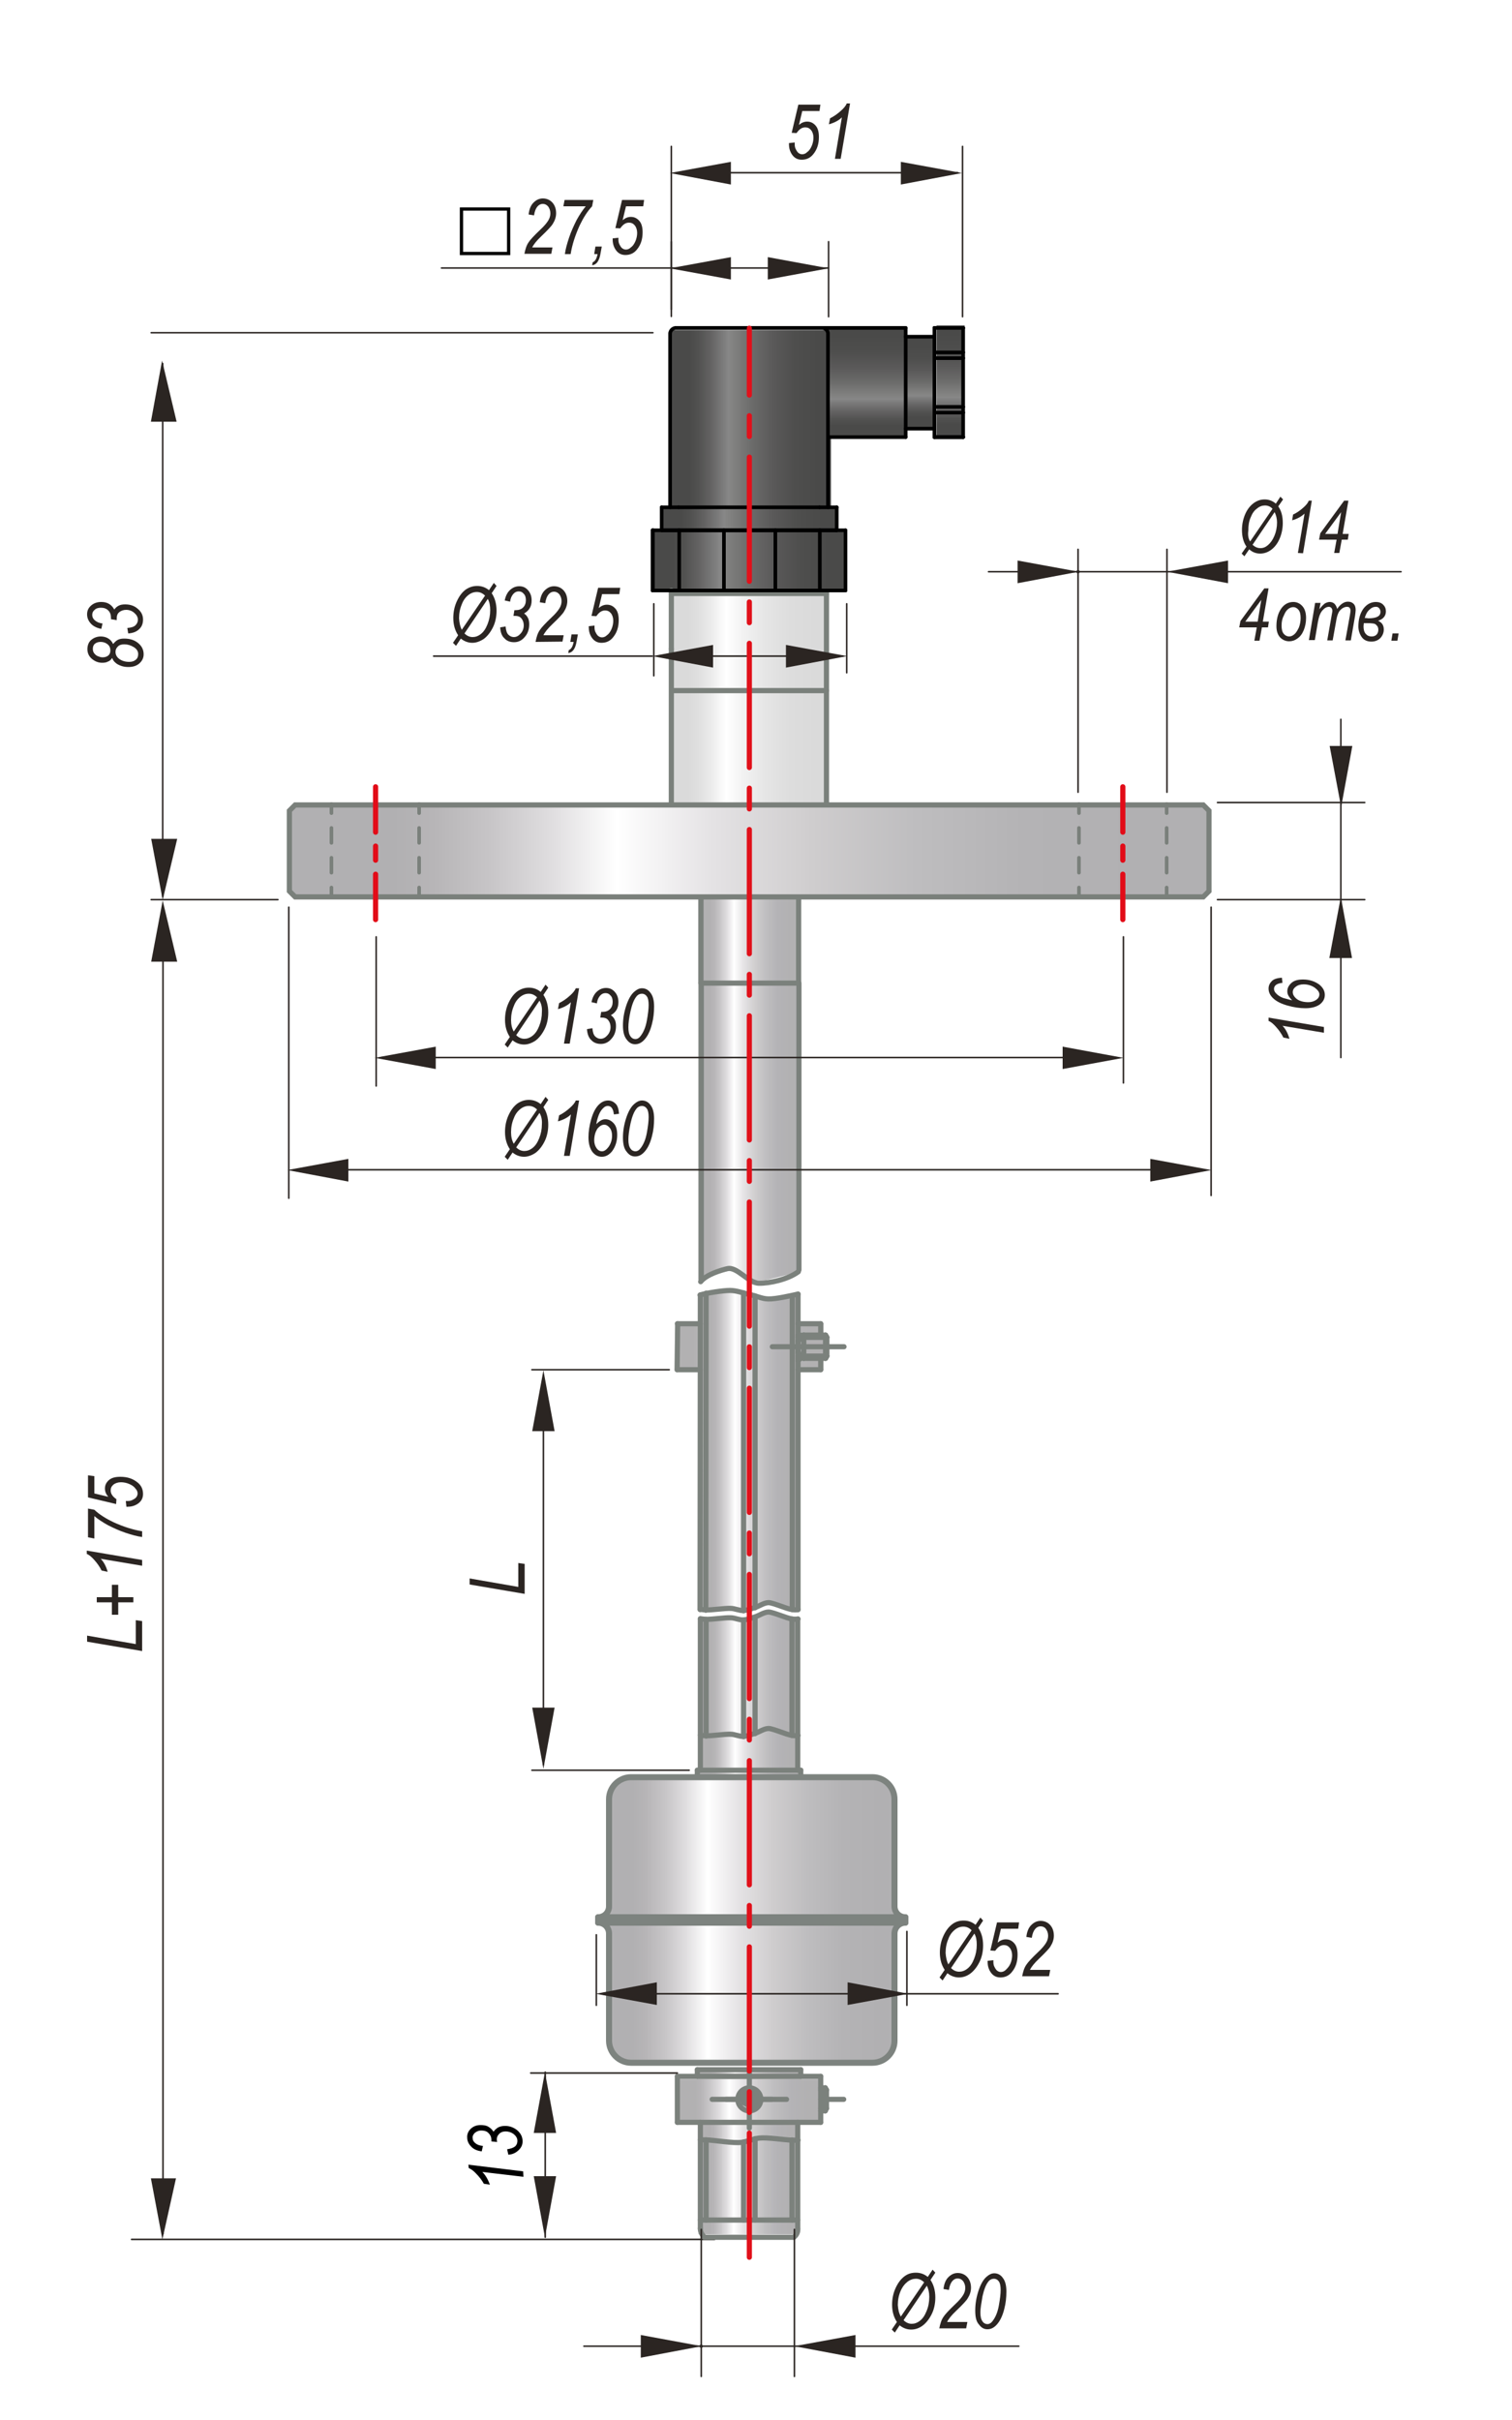 <?xml version="1.0" encoding="utf-8"?>
<!-- Generator: Adobe Illustrator 23.0.3, SVG Export Plug-In . SVG Version: 6.00 Build 0)  -->
<svg version="1.1" id="Layer_1" xmlns="http://www.w3.org/2000/svg" xmlns:xlink="http://www.w3.org/1999/xlink" x="0px" y="0px"
	 width="500px" height="800px" viewBox="0 0 500 800" style="enable-background:new 0 0 500 800;" xml:space="preserve">
<style type="text/css">
	.st0{fill:none;}
	
		.st1{fill:none;stroke:#4575B9;stroke-width:1.000000e-03;stroke-linecap:round;stroke-linejoin:round;stroke-miterlimit:10;stroke-dasharray:6.171,0.884,0.884,0.884;}
	.st2{fill:url(#SVGID_1_);}
	.st3{fill:none;stroke:#7B817C;stroke-width:1.71;stroke-linecap:round;stroke-linejoin:round;stroke-miterlimit:10;}
	.st4{fill:#2B2522;}
	.st5{fill:none;stroke:#2B2522;stroke-width:0.513;stroke-linecap:round;stroke-linejoin:round;}
	.st6{fill:url(#SVGID_2_);}
	.st7{fill:url(#SVGID_3_);}
	.st8{fill:url(#SVGID_4_);}
	.st9{fill:url(#SVGID_5_);}
	.st10{fill:url(#SVGID_6_);}
	.st11{fill:url(#SVGID_7_);}
	.st12{fill-rule:evenodd;clip-rule:evenodd;fill:url(#SVGID_10_);}
	.st13{fill-rule:evenodd;clip-rule:evenodd;fill:url(#SVGID_11_);}
	.st14{fill:url(#SVGID_12_);stroke:#7D837F;stroke-width:2;stroke-linecap:round;stroke-linejoin:round;stroke-miterlimit:500;}
	.st15{fill:url(#SVGID_13_);stroke:#7D837F;stroke-width:2;stroke-linecap:round;stroke-linejoin:round;stroke-miterlimit:500;}
	.st16{fill:url(#SVGID_14_);stroke:#7D837F;stroke-width:2;stroke-linecap:round;stroke-linejoin:round;stroke-miterlimit:500;}
	.st17{fill:url(#SVGID_15_);}
	.st18{fill:none;stroke:#7A807B;stroke-width:1.71;stroke-linecap:round;stroke-linejoin:round;stroke-miterlimit:10;}
	.st19{fill:url(#SVGID_16_);stroke:#7A807B;stroke-width:1.71;stroke-miterlimit:10;}
	.st20{fill:url(#SVGID_17_);}
	.st21{fill:url(#SVGID_18_);}
	.st22{fill:url(#SVGID_19_);}
	.st23{fill:url(#SVGID_20_);}
	.st24{fill:url(#SVGID_21_);}
	.st25{fill:url(#SVGID_22_);}
	.st26{fill:none;stroke:#000000;stroke-width:1.2;stroke-linecap:round;stroke-linejoin:round;stroke-miterlimit:10;}
	.st27{fill:none;stroke:#000000;stroke-width:1.08;stroke-miterlimit:10;}
	.st28{fill:none;stroke:#E20C18;stroke-width:1.71;stroke-linecap:round;stroke-linejoin:round;}
	.st29{fill:none;stroke:#E20C18;stroke-width:1.71;stroke-linecap:round;stroke-linejoin:round;stroke-dasharray:4.658,4.658;}
	.st30{fill:none;stroke:#7A807B;stroke-width:1.2;stroke-linecap:round;stroke-linejoin:round;}
	.st31{fill:none;stroke:#7A807B;stroke-width:1.2;stroke-linecap:round;stroke-linejoin:round;stroke-dasharray:4.93,4.93;}
	
		.st32{fill:none;stroke:#E1111B;stroke-width:1.71;stroke-linecap:round;stroke-linejoin:round;stroke-miterlimit:10;stroke-dasharray:41.04,6.84,6.84,6.84;}
</style>
<pattern  y="800" width="1" height="1" patternUnits="userSpaceOnUse" id="SVGID_8_" viewBox="0 -1 1 1" style="overflow:visible;">
	<g>
		<rect x="0" y="-1" class="st0" width="1" height="1"/>
		<g>
			<rect x="0" y="-1" class="st0" width="1" height="1"/>
			<g>
				<rect x="0" y="-1" class="st0" width="1" height="1"/>
				<line class="st1" x1="0" y1="-0.5" x2="1" y2="-0.5"/>
			</g>
		</g>
	</g>
</pattern>
<pattern  y="800" width="1" height="1" patternUnits="userSpaceOnUse" id="SVGID_9_" viewBox="0 -1 1 1" style="overflow:visible;">
	<g>
		<rect x="0" y="-1" class="st0" width="1" height="1"/>
		<g>
			<rect x="0" y="-1" class="st0" width="1" height="1"/>
			<g>
				<rect x="0" y="-1" class="st0" width="1" height="1"/>
				<line class="st1" x1="0" y1="-0.5" x2="1" y2="-0.5"/>
			</g>
		</g>
	</g>
</pattern>
<linearGradient id="SVGID_1_" gradientUnits="userSpaceOnUse" x1="-7929.825" y1="322.648" x2="-7896.525" y2="322.648" gradientTransform="matrix(-1 0 0 -1 -7665.664 682.626)">
	<stop  offset="7.909599e-02" style="stop-color:#B2B1B2"/>
	<stop  offset="0.202" style="stop-color:#B4B3B6"/>
	<stop  offset="0.318" style="stop-color:#BEBDBF"/>
	<stop  offset="0.432" style="stop-color:#CFCDCE"/>
	<stop  offset="0.543" style="stop-color:#E4E2E4"/>
	<stop  offset="0.644" style="stop-color:#FFFFFF"/>
	<stop  offset="0.716" style="stop-color:#DFDDDF"/>
	<stop  offset="0.785" style="stop-color:#C7C5C7"/>
	<stop  offset="0.844" style="stop-color:#B7B5B7"/>
	<stop  offset="0.887" style="stop-color:#B2B1B2"/>
</linearGradient>
<path class="st2" d="M230.9,296.6h33.2l0.1,123.1c0,0-0.9,0.5-3.2,1.5c-1,0.4-6.3,1.6-7.3,1.9c-1.2,0.4-4.7,0.4-6.1-0.5
	c-1.4-0.9-3-3.9-6.4-3.8c-3.3,0-10.3,4.4-10.3,4.4V296.6z"/>
<g id="LINE_1258_">
	<line class="st3" x1="231.8" y1="296.5" x2="231.8" y2="325"/>
</g>
<g id="LINE_1257_">
	<line class="st3" x1="264.1" y1="296.5" x2="264.1" y2="325"/>
</g>
<g id="LINE_1256_">
	<line class="st3" x1="264.1" y1="325" x2="231.8" y2="325"/>
</g>
<polygon class="st4" points="50,317.9 58.6,317.9 53.8,297.7 "/>
<g>
	<path class="st4" d="M173.5,526.9l-18.2-3.1v-2l16.1,2.8v-7.9l2.1,0.3L173.5,526.9L173.5,526.9z"/>
</g>
<g>
	<path class="st4" d="M47,545.8l-18.2-3.1v-2l16.1,2.8v-7.9l2.1,0.3V545.8z"/>
	<path class="st4" d="M44.1,529.7h-5v4.1H37v-4.1h-5V528h5v-4.1h2.1v4.1h5V529.7z"/>
	<path class="st4" d="M47,517.6l-13.7-2.3c1,1,1.8,2.5,2.3,4.3l-2-0.4c-0.6-1.2-1.4-2.4-2.5-3.6c-0.8-0.9-1.6-1.6-2.4-1.9v-1.1
		l18.3,3.1V517.6z"/>
	<path class="st4" d="M47,508.1c-1.6-0.2-3.4-0.7-5.5-1.4c-2.1-0.7-4-1.6-5.8-2.5c-1.8-1-3.3-2-4.5-3v7.4l-2.1-0.4v-9.5l2.1,0.4
		c1.7,1.6,3.8,2.9,6.3,4.1c3.3,1.5,6.4,2.5,9.5,3V508.1z"/>
	<path class="st4" d="M41.8,498.1l-0.2-1.9h0.6c0.6,0,1.2-0.1,1.7-0.4c0.6-0.3,1-0.6,1.2-0.9c0.3-0.4,0.4-0.8,0.4-1.2
		c0-0.5-0.2-1.1-0.7-1.6c-0.4-0.6-1.1-1.1-2-1.5S40.9,490,40,490c-1,0-1.9,0.3-2.5,0.8s-0.9,1.1-0.9,1.9c0,1.1,0.6,2,1.9,2.9
		l-0.1,1.6l-9.3-2.2v-7.3l2.1,0.3v5.7l4.6,1.1c-0.7-0.8-1.1-1.7-1.1-2.7c0-1.1,0.4-2,1.3-2.8c0.9-0.8,2.2-1.1,3.8-1.1
		c2.3,0,4.1,0.6,5.6,1.8c1.3,1,1.9,2.3,1.9,3.9c0,0.8-0.2,1.5-0.6,2.1c-0.4,0.6-1,1.1-1.8,1.5s-1.7,0.6-2.7,0.6L41.8,498.1z"/>
</g>
<g>
	<path class="st4" d="M296.6,767.6c-1-1.5-1.6-3.4-1.6-5.7c0-2,0.4-3.9,1.2-5.6c0.8-1.7,1.7-2.9,2.9-3.8s2.4-1.2,3.8-1.2
		c1.5,0,2.8,0.5,3.9,1.4l1.6-2.4l0.9,1l-1.6,2.4c1,1.5,1.6,3.4,1.6,5.8c0,2-0.4,3.9-1.2,5.5s-1.8,2.9-3,3.8s-2.5,1.3-3.8,1.3
		c-1.4,0-2.7-0.5-3.8-1.4l-1.6,2.4l-1-1L296.6,767.6z M297.9,765.8l7.7-11.3c-0.8-0.8-1.7-1.2-2.7-1.2c-0.9,0-1.9,0.3-2.8,1
		s-1.7,1.7-2.3,3.1c-0.6,1.4-0.9,2.9-0.9,4.6C297,763.5,297.3,764.8,297.9,765.8z M306.5,755.6l-7.7,11.4c0.8,0.8,1.7,1.2,2.7,1.2
		c0.9,0,1.8-0.3,2.7-1c0.9-0.7,1.6-1.7,2.2-3.2c0.6-1.4,0.9-3,0.9-4.7C307.3,757.8,307,756.6,306.5,755.6z"/>
	<path class="st4" d="M310.6,769.8c0.3-1.6,0.7-2.9,1.4-3.9c0.5-0.8,1.8-2.2,3.9-4.2c1.3-1.2,2.1-2.2,2.6-3s0.7-1.6,0.7-2.4
		c0-0.9-0.3-1.6-0.7-2.2c-0.5-0.6-1.1-0.9-1.8-0.9c-0.7,0-1.3,0.3-1.8,0.9c-0.5,0.6-0.9,1.5-1.1,2.9l-1.8-0.3c0.2-1.7,0.7-3,1.6-3.9
		s1.9-1.4,3.1-1.4c1.3,0,2.4,0.5,3.2,1.4c0.8,0.9,1.2,2.1,1.2,3.5c0,1.2-0.4,2.4-1.1,3.5c-0.4,0.7-1.7,2.1-3.8,4.1
		c-1.6,1.5-2.6,2.8-3,3.7h6.7l-0.4,2.1h-8.9V769.8z"/>
	<path class="st4" d="M322.5,763.8c0-2.3,0.4-4.5,1.1-6.6s1.6-3.7,2.7-4.6c0.8-0.7,1.6-1.1,2.5-1.1c1.1,0,2.1,0.5,2.8,1.5
		c0.8,1,1.2,2.5,1.2,4.5s-0.2,3.9-0.7,5.8c-0.6,2.4-1.5,4.2-2.7,5.4c-0.9,0.9-1.8,1.3-2.9,1.3s-2-0.5-2.8-1.6
		C322.8,767.4,322.5,765.9,322.5,763.8z M324.2,764.4c0,1.4,0.2,2.3,0.7,3c0.4,0.6,1,0.9,1.6,0.9c0.7,0,1.3-0.4,1.8-1.1
		c0.9-1.2,1.6-2.8,2-5s0.6-3.9,0.6-5.2s-0.2-2.3-0.6-2.8c-0.4-0.6-1-0.9-1.6-0.9c-0.7,0-1.4,0.3-1.9,1c-0.8,1-1.4,2.6-1.9,4.8
		C324.5,761.4,324.2,763.2,324.2,764.4z"/>
</g>
<g>
	<path class="st4" d="M312.4,651.2c-1-1.5-1.6-3.4-1.6-5.7c0-2,0.4-3.9,1.2-5.6c0.8-1.7,1.7-2.9,2.9-3.8s2.4-1.2,3.8-1.2
		c1.5,0,2.8,0.5,3.9,1.4l1.6-2.4l0.9,1l-1.6,2.4c1,1.5,1.6,3.4,1.6,5.8c0,2-0.4,3.9-1.2,5.5s-1.8,2.9-3,3.8s-2.5,1.3-3.8,1.3
		c-1.4,0-2.7-0.5-3.8-1.4l-1.6,2.4l-1-1L312.4,651.2z M313.6,649.4l7.7-11.3c-0.8-0.8-1.7-1.2-2.7-1.2s-1.9,0.3-2.8,1
		s-1.7,1.7-2.2,3.1c-0.6,1.4-0.9,2.9-0.9,4.6C312.8,647.1,313.1,648.4,313.6,649.4z M322.2,639.2l-7.7,11.4c0.8,0.8,1.7,1.2,2.7,1.2
		c0.9,0,1.8-0.3,2.7-1c0.9-0.7,1.6-1.7,2.2-3.2s0.9-3,0.9-4.7C323,641.4,322.8,640.2,322.2,639.2z"/>
	<path class="st4" d="M326.6,648.2l1.9-0.2v0.6c0,0.6,0.1,1.2,0.4,1.7c0.3,0.6,0.6,1,0.9,1.2c0.4,0.3,0.8,0.4,1.2,0.4
		c0.5,0,1.1-0.2,1.6-0.7s1.1-1.1,1.5-2s0.6-1.9,0.6-2.8c0-1-0.3-1.9-0.8-2.5s-1.1-0.9-1.9-0.9c-1.1,0-2,0.6-2.9,1.9l-1.6-0.1
		l2.2-9.3h7.3l-0.3,2.1H331l-1.1,4.6c0.8-0.7,1.7-1.1,2.7-1.1c1.1,0,2,0.4,2.8,1.3c0.8,0.9,1.1,2.2,1.1,3.8c0,2.3-0.6,4.1-1.8,5.6
		c-1,1.3-2.3,1.9-3.9,1.9c-0.8,0-1.5-0.2-2.1-0.6c-0.6-0.4-1.1-1-1.5-1.8s-0.6-1.7-0.6-2.7L326.6,648.2z"/>
	<path class="st4" d="M338,653.4c0.3-1.6,0.7-2.9,1.4-3.9c0.5-0.8,1.8-2.2,3.9-4.2c1.3-1.2,2.1-2.2,2.6-3s0.7-1.6,0.7-2.4
		c0-0.9-0.3-1.6-0.7-2.2s-1.1-0.9-1.8-0.9c-0.7,0-1.3,0.3-1.8,0.9c-0.5,0.6-0.9,1.5-1.1,2.9l-1.8-0.3c0.2-1.7,0.7-3,1.6-3.9
		s1.9-1.4,3.1-1.4c1.3,0,2.4,0.5,3.2,1.4c0.8,0.9,1.2,2.1,1.2,3.5c0,1.2-0.4,2.4-1.1,3.5c-0.4,0.7-1.7,2.1-3.8,4.1
		c-1.6,1.5-2.6,2.8-3,3.7h6.7l-0.4,2.1H338V653.4z"/>
</g>
<g id="LINE_2499_">
	<line class="st5" x1="236.3" y1="740.3" x2="43.5" y2="740.3"/>
</g>
<g id="LINE_2498_">
	<line class="st5" x1="53.9" y1="738.4" x2="53.9" y2="299.7"/>
</g>
<polygon class="st4" points="58.2,720.1 49.9,720.1 53.7,740.3 "/>
<linearGradient id="SVGID_2_" gradientUnits="userSpaceOnUse" x1="-7936.764" y1="-11.624" x2="-7890.164" y2="-11.624" gradientTransform="matrix(-1 0 0 -1 -7665.664 682.626)">
	<stop  offset="7.909599e-02" style="stop-color:#B2B1B2"/>
	<stop  offset="0.202" style="stop-color:#B4B3B6"/>
	<stop  offset="0.318" style="stop-color:#BEBDBF"/>
	<stop  offset="0.432" style="stop-color:#CFCDCE"/>
	<stop  offset="0.543" style="stop-color:#E4E2E4"/>
	<stop  offset="0.644" style="stop-color:#FFFFFF"/>
	<stop  offset="0.716" style="stop-color:#DFDDDF"/>
	<stop  offset="0.785" style="stop-color:#C7C5C7"/>
	<stop  offset="0.844" style="stop-color:#B7B5B7"/>
	<stop  offset="0.887" style="stop-color:#B2B1B2"/>
</linearGradient>
<polygon class="st6" points="224.5,687.3 271.1,687.3 271.1,701.2 224.5,701.2 "/>
<linearGradient id="SVGID_3_" gradientUnits="userSpaceOnUse" x1="-7930.624" y1="-2.774" x2="-7896.58" y2="-2.774" gradientTransform="matrix(-1 0 0 -1 -7665.664 682.626)">
	<stop  offset="7.909599e-02" style="stop-color:#B2B1B2"/>
	<stop  offset="0.202" style="stop-color:#B4B3B6"/>
	<stop  offset="0.318" style="stop-color:#BEBDBF"/>
	<stop  offset="0.432" style="stop-color:#CFCDCE"/>
	<stop  offset="0.543" style="stop-color:#E4E2E4"/>
	<stop  offset="0.644" style="stop-color:#FFFFFF"/>
	<stop  offset="0.716" style="stop-color:#DFDDDF"/>
	<stop  offset="0.785" style="stop-color:#C7C5C7"/>
	<stop  offset="0.844" style="stop-color:#B7B5B7"/>
	<stop  offset="0.887" style="stop-color:#B2B1B2"/>
</linearGradient>
<polygon class="st7" points="231,684.4 265,684.4 265,686.4 231,686.4 "/>
<linearGradient id="SVGID_4_" gradientUnits="userSpaceOnUse" x1="-7929.524" y1="-37.474" x2="-7896.549" y2="-37.474" gradientTransform="matrix(-1 0 0 -1 -7665.664 682.626)">
	<stop  offset="7.909599e-02" style="stop-color:#B2B1B2"/>
	<stop  offset="0.202" style="stop-color:#B4B3B6"/>
	<stop  offset="0.318" style="stop-color:#BEBDBF"/>
	<stop  offset="0.432" style="stop-color:#CFCDCE"/>
	<stop  offset="0.543" style="stop-color:#E4E2E4"/>
	<stop  offset="0.644" style="stop-color:#FFFFFF"/>
	<stop  offset="0.716" style="stop-color:#DFDDDF"/>
	<stop  offset="0.785" style="stop-color:#C7C5C7"/>
	<stop  offset="0.844" style="stop-color:#B7B5B7"/>
	<stop  offset="0.887" style="stop-color:#B2B1B2"/>
</linearGradient>
<polygon class="st8" points="231,701.6 263.9,701.6 263.9,738.6 231,738.6 "/>
<linearGradient id="SVGID_5_" gradientUnits="userSpaceOnUse" x1="-7937.963" y1="237.426" x2="-7889.544" y2="237.426" gradientTransform="matrix(-1 0 0 -1 -7665.664 682.626)">
	<stop  offset="7.909599e-02" style="stop-color:#B2B1B2"/>
	<stop  offset="0.202" style="stop-color:#B4B3B6"/>
	<stop  offset="0.318" style="stop-color:#BEBDBF"/>
	<stop  offset="0.432" style="stop-color:#CFCDCE"/>
	<stop  offset="0.543" style="stop-color:#E4E2E4"/>
	<stop  offset="0.644" style="stop-color:#FFFFFF"/>
	<stop  offset="0.716" style="stop-color:#DFDDDF"/>
	<stop  offset="0.785" style="stop-color:#C7C5C7"/>
	<stop  offset="0.844" style="stop-color:#B7B5B7"/>
	<stop  offset="0.887" style="stop-color:#B2B1B2"/>
</linearGradient>
<polygon class="st9" points="223.8,437.4 272.3,437.4 272.3,453 223.8,453 "/>
<linearGradient id="SVGID_6_" gradientUnits="userSpaceOnUse" x1="-7930.164" y1="1685.764" x2="-7896.92" y2="1685.764" gradientTransform="matrix(-1 0 0 1 -7665.664 -1125.777)">
	<stop  offset="7.909599e-02" style="stop-color:#B2B1B2"/>
	<stop  offset="0.202" style="stop-color:#B4B3B6"/>
	<stop  offset="0.318" style="stop-color:#BEBDBF"/>
	<stop  offset="0.432" style="stop-color:#CFCDCE"/>
	<stop  offset="0.543" style="stop-color:#E4E2E4"/>
	<stop  offset="0.644" style="stop-color:#FFFFFF"/>
	<stop  offset="0.716" style="stop-color:#DFDDDF"/>
	<stop  offset="0.785" style="stop-color:#C7C5C7"/>
	<stop  offset="0.844" style="stop-color:#B7B5B7"/>
	<stop  offset="0.887" style="stop-color:#B2B1B2"/>
</linearGradient>
<path class="st10" d="M231.3,587h33.2l-0.2-51.9c0,0-0.9,0.5-3.1-0.2c-1-0.3-5.6-1.6-6.6-1.9c-1.2-0.3-5.2,2.1-6.5,2.8
	c-1.4,0.7-3.2-0.9-6.7-0.9c-3.3,0-10,0.4-10,0.4L231.3,587L231.3,587z"/>
<linearGradient id="SVGID_7_" gradientUnits="userSpaceOnUse" x1="-7929.624" y1="203.026" x2="-7897.165" y2="203.026" gradientTransform="matrix(-1 0 0 -1 -7665.664 682.626)">
	<stop  offset="7.909599e-02" style="stop-color:#B2B1B2"/>
	<stop  offset="0.202" style="stop-color:#B4B3B6"/>
	<stop  offset="0.318" style="stop-color:#BEBDBF"/>
	<stop  offset="0.432" style="stop-color:#CFCDCE"/>
	<stop  offset="0.543" style="stop-color:#E4E2E4"/>
	<stop  offset="0.644" style="stop-color:#FFFFFF"/>
	<stop  offset="0.716" style="stop-color:#DFDDDF"/>
	<stop  offset="0.785" style="stop-color:#C7C5C7"/>
	<stop  offset="0.844" style="stop-color:#B7B5B7"/>
	<stop  offset="0.887" style="stop-color:#B2B1B2"/>
</linearGradient>
<path class="st11" d="M231.5,428.1c0,0,7.7-1.5,9.4-1.5c3.3,0,10.1,3,13.5,3c1.6,0,9.5-1.7,9.5-1.7l0.1,103.9c0,0-6.9-0.9-9.4-1.9
	c-1.2-0.5-5.1,1.4-6.7,1.9c-1.9,0.5-3.7-0.2-7.1-0.2c-3.2,0.1-9.2,1-9.2,1V428.1H231.5z"/>
<g id="SPLINE_124_">
	<path class="st3" d="M264,420.4c-3.5,2.6-9.7,3.9-13.1,3.8c-3.5-0.1-7.2-5.6-10.4-4.8c-2.1,0.5-6.9,1.9-8.8,4.3"/>
</g>
<g id="HATCH_34_">
	<pattern  id="SVGID_10_" xlink:href="#SVGID_8_" patternTransform="matrix(1.9 0 0 1.9 14086.31 35269.547)">
	</pattern>
	<polygon class="st12" points="233.4,532.3 233.5,427.5 231.6,428.1 231.5,532.1 	"/>
</g>
<g id="HATCH_33_">
	<pattern  id="SVGID_11_" xlink:href="#SVGID_9_" patternTransform="matrix(1.9 0 0 1.9 14087.245 35268.234)">
	</pattern>
	<path class="st13" d="M262,428.3v103.8h1.9V460v-32.3L262,428.3L262,428.3z M261.9,535.2v38.5h0.1h1.8v-38.5H262H261.9L261.9,535.2
		z M231.6,535.2v38.5l1.9,0.2v-38.5L231.6,535.2L231.6,535.2z M263.8,733.9v-26.5h-1.9v26.5H263.8L263.8,733.9z M232.9,739.6h29.6
		l1.3-2.5v-0.3V734h-1.9h-28.5h-1.9v2.8L232.9,739.6L232.9,739.6z M231.6,707.4v26.5h1.9v-26.5l0,0H231.6L231.6,707.4z"/>
</g>
<g id="LINE_2493_">
	<line class="st3" x1="265.3" y1="448.5" x2="263.9" y2="449.8"/>
</g>
<g id="LINE_2492_">
	<line class="st3" x1="263.9" y1="427.8" x2="263.9" y2="443.3"/>
</g>
<g id="LINE_2491_">
	<line class="st3" x1="231.6" y1="428.1" x2="231.5" y2="532.1"/>
</g>
<g id="LINE_2490_">
	<line class="st3" x1="262.5" y1="739.6" x2="232.9" y2="739.6"/>
</g>
<g id="LINE_2489_">
	<line class="st3" x1="231.6" y1="736.7" x2="231.6" y2="701.6"/>
</g>
<g id="LINE_2486_">
	<line class="st3" x1="231.6" y1="585.2" x2="231.6" y2="535.2"/>
</g>
<g id="LINE_2485_">
	<line class="st3" x1="263.8" y1="736.7" x2="263.8" y2="701.6"/>
</g>
<g id="LINE_2484_">
	<line class="st3" x1="263.8" y1="585.2" x2="263.8" y2="535.2"/>
</g>
<g id="LINE_2483_">
	<line class="st3" x1="271.4" y1="686.4" x2="224" y2="686.4"/>
</g>
<g id="LINE_2481_">
	<line class="st3" x1="224" y1="686.4" x2="224" y2="701.6"/>
</g>
<g id="LINE_2480_">
	<line class="st3" x1="224" y1="701.6" x2="271.4" y2="701.6"/>
</g>
<g id="LINE_2479_">
	<line class="st3" x1="271.4" y1="701.6" x2="271.4" y2="686.4"/>
</g>
<g id="LINE_2478_">
	<line class="st3" x1="271.4" y1="437.6" x2="263.9" y2="437.6"/>
</g>
<g id="LINE_2477_">
	<line class="st3" x1="231.6" y1="437.6" x2="224" y2="437.6"/>
</g>
<g id="LINE_2476_">
	<line class="st3" x1="224.1" y1="437.6" x2="223.9" y2="452.8"/>
</g>
<g id="LINE_2475_">
	<line class="st3" x1="224" y1="452.8" x2="231.6" y2="452.8"/>
</g>
<g id="LINE_2474_">
	<line class="st3" x1="263.9" y1="452.8" x2="271.4" y2="452.8"/>
</g>
<g id="LINE_2473_">
	<line class="st3" x1="271.4" y1="452.8" x2="271.4" y2="448.9"/>
</g>
<g id="LINE_2472_">
	<line class="st3" x1="264.8" y1="587.4" x2="230.6" y2="587.4"/>
</g>
<g id="LINE_2471_">
	<line class="st3" x1="264.8" y1="684.2" x2="230.6" y2="684.2"/>
</g>
<g id="LINE_2470_">
	<line class="st3" x1="264.8" y1="684.2" x2="264.8" y2="686.4"/>
</g>
<g id="LINE_2469_">
	<line class="st3" x1="264.8" y1="686.4" x2="230.6" y2="686.4"/>
</g>
<g id="LINE_2468_">
	<line class="st3" x1="230.6" y1="686.4" x2="230.6" y2="684.2"/>
</g>
<g id="LINE_2467_">
	<line class="st3" x1="264.8" y1="587.4" x2="264.8" y2="585.2"/>
</g>
<g id="LINE_2466_">
	<line class="st3" x1="264.8" y1="585.2" x2="230.6" y2="585.2"/>
</g>
<g id="LINE_2465_">
	<line class="st3" x1="230.6" y1="585.2" x2="230.6" y2="587.4"/>
</g>
<g id="LINE_2464_">
	<line class="st3" x1="255.3" y1="694" x2="240.1" y2="694"/>
</g>
<g id="LINE_2463_">
	<line class="st3" x1="261.9" y1="733.9" x2="261.9" y2="707.4"/>
</g>
<g id="LINE_2462_">
	<line class="st3" x1="233.5" y1="733.9" x2="233.5" y2="707.4"/>
</g>
<g id="LINE_2461_">
	<line class="st3" x1="261.9" y1="733.9" x2="233.5" y2="733.9"/>
</g>
<g id="ARC_149_">
	<path class="st3" d="M262.5,739.6c0.9-0.7,1.4-1.7,1.3-2.8"/>
</g>
<g id="ARC_148_">
	<path class="st3" d="M231.6,736.7c0,1.1,0.5,2.1,1.3,2.8"/>
</g>
<g id="LINE_2460_">
	<line class="st3" x1="261.9" y1="573.7" x2="261.9" y2="535.2"/>
</g>
<g id="LINE_2459_">
	<line class="st3" x1="233.5" y1="573.9" x2="233.5" y2="535.4"/>
</g>
<g id="LINE_2458_">
	<line class="st3" x1="233.5" y1="427.5" x2="233.4" y2="532.3"/>
</g>
<g id="LINE_2457_">
	<line class="st3" x1="245.9" y1="535.6" x2="245.9" y2="574.1"/>
</g>
<g id="LINE_2456_">
	<line class="st3" x1="245.9" y1="708.1" x2="245.9" y2="733.9"/>
</g>
<g id="LINE_2455_">
	<line class="st3" x1="249.7" y1="428.4" x2="249.7" y2="531.5"/>
</g>
<g id="LINE_2454_">
	<line class="st3" x1="249.7" y1="534.6" x2="249.7" y2="573.1"/>
</g>
<g id="LINE_2453_">
	<line class="st3" x1="249.7" y1="707" x2="249.7" y2="733.9"/>
</g>
<g id="LINE_2452_">
	<line class="st3" x1="271.4" y1="441.4" x2="271.4" y2="437.6"/>
</g>
<g id="LINE_2451_">
	<line class="st3" x1="263.9" y1="447.1" x2="263.9" y2="532.1"/>
</g>
<g id="LINE_2450_">
	<line class="st3" x1="265.1" y1="442.1" x2="263.9" y2="442.1"/>
</g>
<g id="LINE_2449_">
	<line class="st3" x1="265.1" y1="448.3" x2="263.9" y2="448.3"/>
</g>
<g id="LINE_2448_">
	<line class="st3" x1="265.8" y1="449" x2="263.9" y2="449"/>
</g>
<g id="LINE_2447_">
	<line class="st3" x1="265.8" y1="441.4" x2="263.9" y2="441.4"/>
</g>
<g id="LINE_2446_">
	<line class="st3" x1="261.9" y1="733.9" x2="263.8" y2="733.9"/>
</g>
<g id="LINE_2445_">
	<line class="st3" x1="233.5" y1="733.9" x2="231.6" y2="733.9"/>
</g>
<g id="SPLINE_123_">
	<path class="st3" d="M263.9,427.8c-2.3,0.5-7.5,1.7-9.8,1.6c-2.1,0-4.2-1.1-6.4-1.5c-2.1-0.5-4.2-1.3-6.3-1.3
		c-2.4,0-7.6,0.8-9.9,1.5"/>
</g>
<g id="LINE_2444_">
	<line class="st3" x1="245.9" y1="427.4" x2="245.9" y2="532.5"/>
</g>
<g id="LINE_2443_">
	<line class="st3" x1="262" y1="428.3" x2="262" y2="532.1"/>
</g>
<g id="SPLINE_122_">
	<path class="st3" d="M231.6,707.4c0.6,0,1.3,0,1.9,0c3,0.1,8.9,1.2,11.9,0.8c1.9-0.3,3.8-1.2,5.7-1.4c2.6-0.3,8.2,0.6,10.9,0.7
		c0.6,0,1.3,0,1.9,0"/>
</g>
<g id="SPLINE_121_">
	<path class="st3" d="M263.9,532.1c-0.6,0.1-1.3,0.1-1.9,0c-1.8-0.2-6.1-2.2-7.8-2.3c-1.5,0-3,1.1-4.5,1.6c-1.3,0.4-2.5,0.9-3.8,1
		c-1.4,0.1-2.9-0.7-4.3-0.7c-1.8-0.1-6.4,0.6-8.1,0.5c-0.6,0-1.3-0.1-1.9-0.2"/>
</g>
<g id="SPLINE_120_">
	<path class="st3" d="M263.9,535.2c-0.6,0.1-1.3,0.1-1.9,0c-1.8-0.2-6.1-2.2-7.8-2.3c-1.5,0-3,1.1-4.5,1.6c-1.3,0.4-2.5,0.9-3.8,1
		c-1.4,0.1-2.9-0.7-4.3-0.7c-1.8-0.1-6.4,0.6-8.1,0.5c-0.6,0-1.3-0.1-1.9-0.2"/>
</g>
<g id="SPLINE_119_">
	<path class="st3" d="M263.9,573.7c-0.6,0.1-1.3,0.1-1.9,0c-1.8-0.2-6.1-2.2-7.8-2.3c-1.5,0-3,1.1-4.5,1.6c-1.3,0.4-2.5,0.9-3.8,1
		c-1.4,0.1-2.9-0.7-4.3-0.7c-1.8-0.1-6.4,0.6-8.1,0.5c-0.6,0-1.3-0.1-1.9-0.2"/>
</g>
<g id="LINE_2442_">
	<line class="st5" x1="227.9" y1="585.2" x2="175.9" y2="585.2"/>
</g>
<g id="LINE_2441_">
	<line class="st5" x1="221.3" y1="452.8" x2="175.9" y2="452.8"/>
</g>
<g id="LINE_2440_">
	<line class="st5" x1="179.7" y1="583.3" x2="179.7" y2="454.7"/>
</g>
<g id="LINE_2439_">
	<line class="st3" x1="265.8" y1="449" x2="273" y2="449"/>
</g>
<g id="LINE_2438_">
	<line class="st3" x1="273" y1="449" x2="273" y2="449"/>
</g>
<g id="LINE_2437_">
	<line class="st3" x1="273" y1="449" x2="273.4" y2="448.3"/>
</g>
<g id="LINE_2436_">
	<line class="st3" x1="273.4" y1="448.3" x2="273.4" y2="448.3"/>
</g>
<g id="LINE_2435_">
	<line class="st3" x1="273.4" y1="448.3" x2="273.4" y2="442.1"/>
</g>
<g id="LINE_2434_">
	<line class="st3" x1="273.4" y1="442.1" x2="273.4" y2="442.1"/>
</g>
<g id="LINE_2433_">
	<line class="st3" x1="273.4" y1="442.1" x2="273" y2="441.4"/>
</g>
<g id="LINE_2432_">
	<line class="st3" x1="273" y1="441.4" x2="273" y2="441.4"/>
</g>
<g id="LINE_2431_">
	<line class="st3" x1="273" y1="441.4" x2="265.8" y2="441.4"/>
</g>
<g id="LINE_2430_">
	<line class="st3" x1="265.8" y1="441.4" x2="265.8" y2="441.4"/>
</g>
<g id="LINE_2429_">
	<line class="st3" x1="265.8" y1="441.4" x2="263.9" y2="443.3"/>
</g>
<g id="LINE_2428_">
	<line class="st3" x1="263.9" y1="443.3" x2="263.9" y2="443.3"/>
</g>
<g id="LINE_2427_">
	<line class="st3" x1="263.9" y1="443.3" x2="263.9" y2="447.1"/>
</g>
<g id="LINE_2426_">
	<line class="st3" x1="263.9" y1="447.1" x2="263.9" y2="447.1"/>
</g>
<g id="LINE_2425_">
	<line class="st3" x1="263.9" y1="447.1" x2="265.8" y2="449"/>
</g>
<g id="LINE_2424_">
	<line class="st3" x1="273.4" y1="448.3" x2="273" y2="449"/>
</g>
<g id="LINE_2423_">
	<line class="st3" x1="273" y1="449" x2="265.8" y2="449"/>
</g>
<g id="LINE_2422_">
	<line class="st3" x1="265.8" y1="449" x2="263.9" y2="447.1"/>
</g>
<g id="LINE_2421_">
	<line class="st3" x1="273.4" y1="442.1" x2="273" y2="441.4"/>
</g>
<g id="LINE_2420_">
	<line class="st3" x1="273" y1="441.4" x2="265.8" y2="441.4"/>
</g>
<g id="LINE_2419_">
	<line class="st3" x1="265.8" y1="441.4" x2="263.9" y2="443.3"/>
</g>
<g id="LINE_2418_">
	<line class="st3" x1="273.4" y1="448.3" x2="273.4" y2="442.1"/>
</g>
<g id="LINE_2417_">
	<line class="st3" x1="263.9" y1="447.1" x2="263.9" y2="443.3"/>
</g>
<g id="LINE_2416_">
	<line class="st3" x1="273" y1="449" x2="273" y2="441.4"/>
</g>
<g id="LINE_2415_">
	<line class="st3" x1="265.8" y1="449" x2="265.8" y2="441.4"/>
</g>
<g id="LINE_2414_">
	<line class="st3" x1="273.4" y1="448.3" x2="265.1" y2="448.3"/>
</g>
<g id="LINE_2413_">
	<line class="st3" x1="273.4" y1="442.1" x2="265.1" y2="442.1"/>
</g>
<g id="LINE_2412_">
	<line class="st3" x1="279.1" y1="445.2" x2="255.4" y2="445.2"/>
</g>
<g id="LINE_2411_">
	<line class="st3" x1="273.3" y1="697" x2="272.9" y2="697.8"/>
</g>
<g id="LINE_2410_">
	<line class="st3" x1="272.9" y1="697.8" x2="271.4" y2="697.8"/>
</g>
<g id="LINE_2409_">
	<line class="st3" x1="273.3" y1="690.9" x2="272.9" y2="690.2"/>
</g>
<g id="LINE_2408_">
	<line class="st3" x1="272.9" y1="690.2" x2="271.4" y2="690.2"/>
</g>
<g id="LINE_2407_">
	<line class="st3" x1="273.3" y1="697" x2="273.3" y2="690.9"/>
</g>
<g id="LINE_2406_">
	<line class="st3" x1="272.9" y1="697.8" x2="272.9" y2="690.2"/>
</g>
<g id="LINE_2405_">
	<line class="st3" x1="273.3" y1="697" x2="271.4" y2="697"/>
</g>
<g id="LINE_2404_">
	<line class="st3" x1="273.3" y1="690.9" x2="271.4" y2="690.9"/>
</g>
<g id="LINE_2403_">
	<line class="st3" x1="279" y1="694" x2="271.4" y2="694"/>
</g>
<g id="LINE_2402_">
	<line class="st3" x1="247.8" y1="696.2" x2="245.9" y2="695.1"/>
</g>
<g id="LINE_2401_">
	<line class="st3" x1="245.9" y1="695.1" x2="245.9" y2="692.9"/>
</g>
<g id="LINE_2400_">
	<line class="st3" x1="245.9" y1="692.9" x2="247.8" y2="691.8"/>
</g>
<g id="LINE_2399_">
	<line class="st3" x1="247.8" y1="696.2" x2="249.7" y2="695.1"/>
</g>
<g id="LINE_2398_">
	<line class="st3" x1="249.7" y1="695.1" x2="249.7" y2="692.9"/>
</g>
<g id="LINE_2397_">
	<line class="st3" x1="249.7" y1="692.9" x2="247.8" y2="691.8"/>
</g>
<g id="ARC_147_">
	<path class="st3" d="M247.6,697c1.7,0.1,3.1-1.2,3.2-2.9c0.1-1.7-1.2-3.1-2.9-3.2c-1.7-0.1-3.1,1.2-3.2,2.9"/>
</g>
<g id="LINE_2396_">
	<line class="st3" x1="260.1" y1="694" x2="235.5" y2="694"/>
</g>
<g id="LINE_2395_">
	<line class="st3" x1="247.8" y1="684.5" x2="247.8" y2="703.5"/>
</g>
<g id="CIRCLE_9_">
	<path class="st3" d="M244,694c0-2.1,1.7-3.8,3.8-3.8s3.8,1.7,3.8,3.8s-1.7,3.8-3.8,3.8S244,696.1,244,694L244,694z"/>
</g>
<polygon class="st4" points="176,473.1 183.4,473.1 179.7,453 "/>
<polygon class="st4" points="183.4,564.5 176,564.5 179.7,584.7 "/>
<g>
	<line class="st5" x1="262.7" y1="785.6" x2="262.7" y2="737"/>
	<line class="st5" x1="231.9" y1="785.6" x2="231.9" y2="737"/>
	<line class="st5" x1="336.9" y1="775.6" x2="193.1" y2="775.6"/>
	<polygon class="st4" points="211.9,771.9 211.9,779.4 232,775.6 	"/>
	<polygon class="st4" points="282.9,771.9 282.9,779.4 262.7,775.6 	"/>
	<g>
		<path class="st5" d="M232.2,775.6c0,0.2-0.1,0.3-0.3,0.3s-0.3-0.1-0.3-0.3s0.1-0.3,0.3-0.3C232,775.3,232.2,775.5,232.2,775.6z"/>
	</g>
</g>
<g>
	<g id="LINE_2394_">
		<line class="st5" x1="224" y1="685.3" x2="175.5" y2="685.3"/>
	</g>
	<g id="LINE_2393_">
		<line class="st5" x1="180.3" y1="739.6" x2="180.3" y2="685"/>
	</g>
	<polygon class="st4" points="176.5,705.1 183.9,705.1 180.2,685 	"/>
	<polygon class="st4" points="183.9,719.4 176.5,719.4 180.2,739.6 	"/>
</g>
<g id="LINE_2390_">
	<line class="st3" x1="264.2" y1="325" x2="264.2" y2="419.8"/>
</g>
<g id="LINE_2388_">
	<line class="st3" x1="231.9" y1="325" x2="231.9" y2="423.2"/>
</g>
<linearGradient id="SVGID_12_" gradientUnits="userSpaceOnUse" x1="299.4" y1="1688.54" x2="197.8" y2="1688.54" gradientTransform="matrix(1 0 0 1 0 -1077.89)">
	<stop  offset="7.909599e-02" style="stop-color:#B1B0B2"/>
	<stop  offset="0.202" style="stop-color:#B4B3B5"/>
	<stop  offset="0.318" style="stop-color:#BEBDBF"/>
	<stop  offset="0.432" style="stop-color:#CFCDCE"/>
	<stop  offset="0.543" style="stop-color:#E5E3E5"/>
	<stop  offset="0.644" style="stop-color:#FFFFFF"/>
	<stop  offset="0.716" style="stop-color:#DFDDDF"/>
	<stop  offset="0.785" style="stop-color:#C6C4C6"/>
	<stop  offset="0.844" style="stop-color:#B7B5B7"/>
	<stop  offset="0.887" style="stop-color:#B1B0B2"/>
</linearGradient>
<path class="st14" d="M197.8,633.8c2,0,3.6-1.6,3.6-3.6v-35.4c0-4,3.3-7.3,7.3-7.3h79.8c4,0,7.3,3.2,7.3,7.3v35.4
	c0,2,1.6,3.6,3.6,3.6"/>
<linearGradient id="SVGID_13_" gradientUnits="userSpaceOnUse" x1="299.4" y1="1736.64" x2="197.8" y2="1736.64" gradientTransform="matrix(1 0 0 1 0 -1077.89)">
	<stop  offset="7.909599e-02" style="stop-color:#B1B0B2"/>
	<stop  offset="0.202" style="stop-color:#B4B3B5"/>
	<stop  offset="0.318" style="stop-color:#BEBDBF"/>
	<stop  offset="0.432" style="stop-color:#CFCDCE"/>
	<stop  offset="0.543" style="stop-color:#E5E3E5"/>
	<stop  offset="0.644" style="stop-color:#FFFFFF"/>
	<stop  offset="0.716" style="stop-color:#DFDDDF"/>
	<stop  offset="0.785" style="stop-color:#C6C4C6"/>
	<stop  offset="0.844" style="stop-color:#B7B5B7"/>
	<stop  offset="0.887" style="stop-color:#B1B0B2"/>
</linearGradient>
<path class="st15" d="M197.8,635.6c2,0,3.6,1.6,3.6,3.6v35.4c0,4,3.3,7.3,7.3,7.3h79.8c4,0,7.3-3.2,7.3-7.3v-35.4
	c0-2,1.6-3.6,3.6-3.6"/>
<linearGradient id="SVGID_14_" gradientUnits="userSpaceOnUse" x1="299.4" y1="1712.59" x2="197.8" y2="1712.59" gradientTransform="matrix(1 0 0 1 0 -1077.89)">
	<stop  offset="7.909600e-02" style="stop-color:#929893"/>
	<stop  offset="0.184" style="stop-color:#959B96"/>
	<stop  offset="0.284" style="stop-color:#9FA49F"/>
	<stop  offset="0.381" style="stop-color:#B0B4B1"/>
	<stop  offset="0.477" style="stop-color:#C7CAC7"/>
	<stop  offset="0.571" style="stop-color:#E4E6E4"/>
	<stop  offset="0.644" style="stop-color:#FFFFFF"/>
	<stop  offset="0.687" style="stop-color:#E4E6E7"/>
	<stop  offset="0.748" style="stop-color:#C1C6C9"/>
	<stop  offset="0.804" style="stop-color:#A7AEB1"/>
	<stop  offset="0.852" style="stop-color:#979EA1"/>
	<stop  offset="0.887" style="stop-color:#92999D"/>
</linearGradient>
<rect x="197.8" y="633.8" class="st16" width="101.6" height="1.8"/>
<g id="LINE_2381_">
	<line class="st5" x1="197.2" y1="639.6" x2="197.2" y2="662.9"/>
</g>
<g id="LINE_1869_">
	<line class="st5" x1="299.9" y1="638.5" x2="299.9" y2="662.9"/>
</g>
<polygon class="st4" points="280.3,655.3 280.3,662.8 300.4,659.1 "/>
<polygon class="st4" points="217.2,662.8 217.2,655.3 197,659.1 "/>
<line class="st5" x1="349.9" y1="659.1" x2="201" y2="659.1"/>
<linearGradient id="SVGID_15_" gradientUnits="userSpaceOnUse" x1="-6148.812" y1="1428.634" x2="-6096.312" y2="1428.634" gradientTransform="matrix(-1 0 0 1 -5874.812 -1197.484)">
	<stop  offset="7.909599e-02" style="stop-color:#DADADA"/>
	<stop  offset="0.242" style="stop-color:#DDDDDD"/>
	<stop  offset="0.396" style="stop-color:#E5E5E5"/>
	<stop  offset="0.546" style="stop-color:#F3F3F3"/>
	<stop  offset="0.644" style="stop-color:#FFFFFF"/>
	<stop  offset="0.737" style="stop-color:#ECECEC"/>
	<stop  offset="0.824" style="stop-color:#DFDFDF"/>
	<stop  offset="0.887" style="stop-color:#DADADA"/>
</linearGradient>
<polygon class="st17" points="221.5,196.5 274,196.5 274,265.8 221.5,265.8 "/>
<g id="LINE_2488_">
	<line class="st18" x1="222" y1="265.8" x2="222" y2="214.5"/>
</g>
<g id="LINE_2487_">
	<line class="st18" x1="273.3" y1="265.8" x2="273.3" y2="195.2"/>
</g>
<g id="LINE_2482_">
	<line class="st18" x1="222" y1="274.8" x2="273.3" y2="274.8"/>
</g>
<linearGradient id="SVGID_16_" gradientUnits="userSpaceOnUse" x1="95.7" y1="520.7" x2="399.8" y2="520.7" gradientTransform="matrix(1 0 0 -1 0 802)">
	<stop  offset="0.113" style="stop-color:#B1B0B2"/>
	<stop  offset="0.156" style="stop-color:#B7B5B7"/>
	<stop  offset="0.215" style="stop-color:#C6C4C6"/>
	<stop  offset="0.284" style="stop-color:#DFDDDF"/>
	<stop  offset="0.356" style="stop-color:#FFFFFF"/>
	<stop  offset="0.457" style="stop-color:#E5E3E5"/>
	<stop  offset="0.568" style="stop-color:#CFCDCE"/>
	<stop  offset="0.682" style="stop-color:#BEBDBF"/>
	<stop  offset="0.798" style="stop-color:#B4B3B5"/>
	<stop  offset="0.921" style="stop-color:#B1B0B2"/>
</linearGradient>
<polygon class="st19" points="97.6,296.5 397.9,296.5 399.8,294.6 399.8,268 397.9,266.1 97.6,266.1 95.7,268 95.7,294.6 "/>
<linearGradient id="SVGID_17_" gradientUnits="userSpaceOnUse" x1="-6149.612" y1="1335.884" x2="-6096.88" y2="1335.884" gradientTransform="matrix(-1 0 0 1 -5874.812 -1197.484)">
	<stop  offset="7.909599e-02" style="stop-color:#4A4A49"/>
	<stop  offset="0.225" style="stop-color:#4E4E4D"/>
	<stop  offset="0.364" style="stop-color:#5A5959"/>
	<stop  offset="0.499" style="stop-color:#6C6C6B"/>
	<stop  offset="0.632" style="stop-color:#858584"/>
	<stop  offset="0.644" style="stop-color:#878787"/>
	<stop  offset="0.669" style="stop-color:#7E7E7E"/>
	<stop  offset="0.757" style="stop-color:#636262"/>
	<stop  offset="0.833" style="stop-color:#515150"/>
	<stop  offset="0.887" style="stop-color:#4A4A49"/>
</linearGradient>
<polygon class="st20" points="222,109.1 274.8,109.1 274.8,167.7 222,167.7 "/>
<linearGradient id="SVGID_18_" gradientUnits="userSpaceOnUse" x1="-6151.513" y1="1368.984" x2="-6093.612" y2="1368.984" gradientTransform="matrix(-1 0 0 1 -5874.812 -1197.484)">
	<stop  offset="7.909599e-02" style="stop-color:#4A4A49"/>
	<stop  offset="0.225" style="stop-color:#4E4E4D"/>
	<stop  offset="0.364" style="stop-color:#5A5959"/>
	<stop  offset="0.499" style="stop-color:#6C6C6B"/>
	<stop  offset="0.632" style="stop-color:#858584"/>
	<stop  offset="0.644" style="stop-color:#878787"/>
	<stop  offset="0.669" style="stop-color:#7E7E7E"/>
	<stop  offset="0.757" style="stop-color:#636262"/>
	<stop  offset="0.833" style="stop-color:#515150"/>
	<stop  offset="0.887" style="stop-color:#4A4A49"/>
</linearGradient>
<polygon class="st21" points="218.8,167.7 276.7,167.7 276.7,175.3 218.8,175.3 "/>
<linearGradient id="SVGID_19_" gradientUnits="userSpaceOnUse" x1="-2623.087" y1="3921.076" x2="-2586.188" y2="3921.076" gradientTransform="matrix(0 1 1 0 -3634.526 2731.188)">
	<stop  offset="7.909599e-02" style="stop-color:#4A4A49"/>
	<stop  offset="0.225" style="stop-color:#4E4E4D"/>
	<stop  offset="0.364" style="stop-color:#5A5959"/>
	<stop  offset="0.499" style="stop-color:#6C6C6B"/>
	<stop  offset="0.632" style="stop-color:#858584"/>
	<stop  offset="0.644" style="stop-color:#878787"/>
	<stop  offset="0.669" style="stop-color:#7E7E7E"/>
	<stop  offset="0.757" style="stop-color:#636262"/>
	<stop  offset="0.833" style="stop-color:#515150"/>
	<stop  offset="0.887" style="stop-color:#4A4A49"/>
</linearGradient>
<polygon class="st22" points="274,145 274,108.1 299.1,108.1 299.1,145 "/>
<linearGradient id="SVGID_20_" gradientUnits="userSpaceOnUse" x1="-2623.587" y1="3948.876" x2="-2586.688" y2="3948.876" gradientTransform="matrix(0 1 1 0 -3634.526 2731.188)">
	<stop  offset="7.909599e-02" style="stop-color:#4A4A49"/>
	<stop  offset="0.225" style="stop-color:#4E4E4D"/>
	<stop  offset="0.364" style="stop-color:#5A5959"/>
	<stop  offset="0.499" style="stop-color:#6C6C6B"/>
	<stop  offset="0.632" style="stop-color:#858584"/>
	<stop  offset="0.644" style="stop-color:#878787"/>
	<stop  offset="0.669" style="stop-color:#7E7E7E"/>
	<stop  offset="0.757" style="stop-color:#636262"/>
	<stop  offset="0.833" style="stop-color:#515150"/>
	<stop  offset="0.887" style="stop-color:#4A4A49"/>
</linearGradient>
<polygon class="st23" points="309.7,144.5 309.7,107.6 319,107.6 319,144.5 "/>
<linearGradient id="SVGID_21_" gradientUnits="userSpaceOnUse" x1="-2619.34" y1="3938.976" x2="-2589.94" y2="3938.976" gradientTransform="matrix(0 1 1 0 -3634.526 2731.188)">
	<stop  offset="7.909599e-02" style="stop-color:#4A4A49"/>
	<stop  offset="0.225" style="stop-color:#4E4E4D"/>
	<stop  offset="0.364" style="stop-color:#5A5959"/>
	<stop  offset="0.499" style="stop-color:#6C6C6B"/>
	<stop  offset="0.632" style="stop-color:#858584"/>
	<stop  offset="0.644" style="stop-color:#878787"/>
	<stop  offset="0.669" style="stop-color:#7E7E7E"/>
	<stop  offset="0.757" style="stop-color:#636262"/>
	<stop  offset="0.833" style="stop-color:#515150"/>
	<stop  offset="0.887" style="stop-color:#4A4A49"/>
</linearGradient>
<polygon class="st24" points="299.8,141.2 299.8,111.8 309.1,111.8 309.1,141.2 "/>
<linearGradient id="SVGID_22_" gradientUnits="userSpaceOnUse" x1="-6153.913" y1="1383.034" x2="-6090.212" y2="1383.034" gradientTransform="matrix(-1 0 0 1 -5874.812 -1197.484)">
	<stop  offset="7.909599e-02" style="stop-color:#4A4A49"/>
	<stop  offset="0.225" style="stop-color:#4E4E4D"/>
	<stop  offset="0.364" style="stop-color:#5A5959"/>
	<stop  offset="0.499" style="stop-color:#6C6C6B"/>
	<stop  offset="0.632" style="stop-color:#858584"/>
	<stop  offset="0.644" style="stop-color:#878787"/>
	<stop  offset="0.669" style="stop-color:#7E7E7E"/>
	<stop  offset="0.757" style="stop-color:#636262"/>
	<stop  offset="0.833" style="stop-color:#515150"/>
	<stop  offset="0.887" style="stop-color:#4A4A49"/>
</linearGradient>
<polygon class="st25" points="215.4,175.8 279.1,175.8 279.1,195.3 215.4,195.3 "/>
<g id="LINE_2392_">
	<line class="st18" x1="222" y1="196.2" x2="273.3" y2="196.2"/>
</g>
<g id="LINE_2391_">
	<line class="st18" x1="273.3" y1="228.3" x2="222.6" y2="228.3"/>
</g>
<g id="LINE_2389_">
	<line class="st5" x1="91.9" y1="297.4" x2="50" y2="297.4"/>
</g>
<g id="LINE_2387_">
	<line class="st5" x1="443.4" y1="349.6" x2="443.4" y2="237.8"/>
</g>
<g id="LINE_2386_">
	<line class="st5" x1="451.3" y1="265.3" x2="402.6" y2="265.3"/>
</g>
<g id="LINE_2385_">
	<line class="st5" x1="451.3" y1="297.4" x2="402.6" y2="297.4"/>
</g>
<polygon class="st4" points="439.6,316.7 447.1,316.7 443.4,296.5 "/>
<polygon class="st4" points="447.2,246.6 439.7,246.6 443.5,266.8 "/>
<g>
	<path class="st4" d="M437.8,341.4l-13.7-2.3c1,1,1.8,2.5,2.3,4.3l-2-0.4c-0.6-1.2-1.4-2.4-2.5-3.6c-0.8-0.9-1.6-1.6-2.4-1.9v-1.1
		l18.3,3.1L437.8,341.4L437.8,341.4z"/>
	<path class="st4" d="M427.3,330.7c-0.5-0.5-0.9-1-1.2-1.5c-0.3-0.5-0.4-1-0.4-1.5c0-1.1,0.5-2,1.4-2.8s2.2-1.1,3.8-1.1
		c2.1,0,3.9,0.6,5.4,1.7c1.2,1,1.8,2.1,1.8,3.4c0,1.2-0.5,2.2-1.6,3.1c-1.1,0.8-2.7,1.3-4.8,1.3c-1.9,0-3.9-0.3-6-0.9
		s-3.7-1.4-4.8-2.5c-0.9-0.9-1.4-1.9-1.4-3.1c0-1,0.4-1.8,1.1-2.5s1.9-1,3.3-1.1l0.2,1.7c-1.9,0.2-2.8,0.9-2.8,2
		c0,0.5,0.2,1,0.6,1.4c0.6,0.7,1.4,1.2,2.4,1.6C425.5,330.2,426.4,330.5,427.3,330.7z M432.7,331.3c1,0,1.9-0.3,2.6-0.8s1-1.1,1-1.8
		c0-0.7-0.5-1.4-1.4-2.1c-1.1-0.8-2.4-1.2-3.8-1.2c-1.1,0-2,0.3-2.6,0.8c-0.7,0.5-1,1.1-1,1.8c0,0.8,0.5,1.6,1.4,2.3
		C429.9,331,431.2,331.3,432.7,331.3z"/>
</g>
<g id="LINE_2384_">
	<line class="st5" x1="215.9" y1="110" x2="50" y2="110"/>
</g>
<g id="LINE_2383_">
	<line class="st5" x1="53.8" y1="296.4" x2="53.8" y2="120.2"/>
</g>
<polygon class="st4" points="49.9,139.4 58.4,139.4 53.6,119.2 "/>
<polygon class="st4" points="58.6,277.3 50,277.3 53.8,297.5 "/>
<g>
	<path class="st4" d="M37.1,217.5c-0.4,0.6-0.8,1-1.4,1.2c-0.5,0.3-1.2,0.4-1.9,0.4c-1.2,0-2.3-0.4-3.3-1.2s-1.6-1.9-1.6-3.3
		c0-1.2,0.4-2.3,1.2-3s1.9-1.2,3.2-1.2c0.9,0,1.7,0.2,2.4,0.6c0.7,0.4,1.3,1,1.7,1.9c0.5-0.6,1-1.1,1.6-1.4c0.6-0.3,1.3-0.4,2.1-0.4
		c1.9,0,3.4,0.5,4.6,1.5c1.2,1,1.8,2.2,1.8,3.7c0,1.2-0.5,2.2-1.4,3s-2.1,1.2-3.6,1.2c-0.9,0-1.7-0.1-2.5-0.4
		c-0.8-0.3-1.4-0.6-1.9-1.1C37.7,218.7,37.3,218.1,37.1,217.5z M33.9,217.3c0.8,0,1.4-0.2,1.9-0.6s0.7-1,0.7-1.7
		c0-0.8-0.3-1.5-0.9-2s-1.4-0.8-2.3-0.8c-0.8,0-1.4,0.2-1.9,0.6c-0.5,0.4-0.7,1-0.7,1.7c0,0.5,0.1,1,0.4,1.4s0.7,0.8,1.2,1
		S33.3,217.3,33.9,217.3z M42.7,218.8c0.9,0,1.6-0.2,2.2-0.7s0.8-1.1,0.8-1.9c0-0.9-0.5-1.7-1.5-2.3s-2-0.9-3.1-0.9
		c-0.9,0-1.6,0.2-2.1,0.7s-0.8,1-0.8,1.8c0,0.9,0.4,1.7,1.2,2.3C40.2,218.4,41.3,218.8,42.7,218.8z"/>
	<path class="st4" d="M42.4,209.4l-0.3-1.8c1.3-0.1,2.2-0.4,2.7-0.9s0.8-1.1,0.8-1.8c0-0.9-0.4-1.6-1.2-2.3s-1.7-1-2.7-1
		c-0.9,0-1.7,0.3-2.3,0.8s-0.8,1.2-0.8,2c0,0.1,0,0.3,0,0.6l-1.9-0.3c0-0.2,0-0.3,0-0.5c0-1-0.3-1.8-0.9-2.4s-1.4-0.9-2.4-0.9
		c-0.9,0-1.6,0.2-2.1,0.7c-0.6,0.5-0.8,1-0.8,1.7s0.3,1.3,0.9,1.8s1.4,0.9,2.5,1l-0.4,1.8c-1.5-0.3-2.7-0.9-3.5-1.8
		c-0.8-0.9-1.2-1.9-1.2-3c0-1.2,0.4-2.1,1.3-2.9c0.9-0.8,2-1.2,3.4-1.2c1,0,1.8,0.2,2.5,0.6c0.7,0.4,1.3,1,1.8,1.9
		c0.4-0.6,0.9-1,1.5-1.3s1.3-0.4,2.1-0.4c1.7,0,3.1,0.5,4.2,1.5c1.2,1,1.7,2.2,1.7,3.5s-0.4,2.4-1.3,3.2
		C45.2,208.8,44,209.3,42.4,209.4z"/>
</g>
<g id="LINE_2380_">
	<line class="st5" x1="222" y1="48.4" x2="222" y2="104.6"/>
</g>
<g id="LINE_2379_">
	<line class="st5" x1="318.3" y1="48.4" x2="318.3" y2="104.7"/>
</g>
<g id="LINE_2378_">
	<line class="st5" x1="223.9" y1="57.1" x2="316.7" y2="57.1"/>
</g>
<g>
	<path class="st4" d="M260.9,47.3l1.9-0.2v0.6c0,0.6,0.1,1.2,0.4,1.7c0.3,0.6,0.6,1,0.9,1.2c0.4,0.3,0.8,0.4,1.2,0.4
		c0.5,0,1.1-0.2,1.6-0.7c0.6-0.4,1.1-1.1,1.5-2s0.6-1.9,0.6-2.8c0-1-0.3-1.9-0.8-2.5s-1.1-0.9-1.9-0.9c-1.1,0-2,0.6-2.9,1.9
		l-1.6-0.1l2.2-9.3h7.3l-0.3,2.1h-5.7l-1.1,4.6c0.8-0.7,1.7-1.1,2.7-1.1c1.1,0,2,0.4,2.8,1.3c0.8,0.9,1.1,2.2,1.1,3.8
		c0,2.3-0.6,4.1-1.8,5.6c-1,1.3-2.3,1.9-3.9,1.9c-0.8,0-1.5-0.2-2.1-0.6c-0.6-0.4-1.1-1-1.5-1.8s-0.6-1.7-0.6-2.7L260.9,47.3z"/>
	<path class="st4" d="M276.1,52.5l2.3-13.7c-1,1-2.5,1.8-4.3,2.3l0.4-2c1.2-0.6,2.4-1.4,3.6-2.5c0.9-0.8,1.6-1.6,1.9-2.4h1.1
		L278,52.5C278,52.5,276.1,52.5,276.1,52.5z"/>
</g>
<polygon class="st4" points="297.9,53.5 297.9,61 318.1,57.2 "/>
<polygon class="st4" points="241.7,61 241.7,53.5 221.5,57.2 "/>
<g id="LINE_2377_">
	<line class="st5" x1="222" y1="79.9" x2="222" y2="102.3"/>
</g>
<g id="LINE_2376_">
	<line class="st5" x1="274" y1="79.9" x2="274" y2="104.7"/>
</g>
<g id="LINE_2375_">
	<line class="st5" x1="146" y1="88.6" x2="274" y2="88.6"/>
</g>
<g>
	<path class="st4" d="M173.4,84c0.3-1.6,0.7-2.9,1.4-3.9c0.5-0.8,1.8-2.2,3.9-4.2c1.3-1.2,2.1-2.2,2.6-3s0.7-1.6,0.7-2.4
		c0-0.9-0.3-1.6-0.7-2.2c-0.5-0.6-1.1-0.9-1.8-0.9s-1.3,0.3-1.8,0.9s-0.9,1.5-1.1,2.9l-1.8-0.3c0.2-1.7,0.7-3,1.6-3.9
		c0.9-0.9,1.9-1.4,3.1-1.4c1.3,0,2.4,0.5,3.2,1.4s1.2,2.1,1.2,3.5c0,1.2-0.4,2.4-1.1,3.5c-0.4,0.7-1.7,2.1-3.8,4.1
		c-1.6,1.5-2.6,2.8-3,3.7h6.7l-0.4,2.1h-8.9V84z"/>
	<path class="st4" d="M186.8,84c0.2-1.6,0.7-3.4,1.4-5.5s1.6-4,2.5-5.8c1-1.8,2-3.3,3-4.5h-7.4l0.4-2.1h9.5l-0.4,2.1
		c-1.6,1.7-2.9,3.8-4.1,6.3c-1.5,3.3-2.5,6.4-3,9.5H186.8z"/>
	<path class="st4" d="M196.5,84l0.4-2.5h2.1l-0.4,2.2c-0.4,2.5-1.3,3.8-2.8,4l0.2-1c0.8-0.3,1.3-1.2,1.6-2.7H196.5z"/>
	<path class="st4" d="M202.6,78.8l1.9-0.2v0.6c0,0.6,0.1,1.2,0.4,1.7c0.3,0.6,0.6,1,0.9,1.2c0.4,0.3,0.8,0.4,1.2,0.4
		c0.5,0,1.1-0.2,1.6-0.7c0.6-0.4,1.1-1.1,1.5-2s0.6-1.9,0.6-2.8c0-1-0.3-1.9-0.8-2.5s-1.1-0.9-1.9-0.9c-1.1,0-2,0.6-2.9,1.9
		l-1.6-0.1l2.2-9.3h7.3l-0.3,2.1H207l-1.1,4.6c0.8-0.7,1.7-1.1,2.7-1.1c1.1,0,2,0.4,2.8,1.3s1.1,2.2,1.1,3.8c0,2.3-0.6,4.1-1.8,5.6
		c-1,1.3-2.3,1.9-3.9,1.9c-0.8,0-1.5-0.2-2.1-0.6s-1.1-1-1.5-1.8s-0.6-1.7-0.6-2.7L202.6,78.8z"/>
</g>
<polygon class="st4" points="253.9,85 253.9,92.4 274,88.7 "/>
<polygon class="st4" points="241.7,92.4 241.7,85 221.5,88.7 "/>
<g id="LINE_2374_">
	<line class="st18" x1="222" y1="214.5" x2="222" y2="195.2"/>
</g>
<g>
	<g id="LINE_2373_">
		<line class="st26" x1="271.1" y1="175.3" x2="256.4" y2="175.3"/>
	</g>
	<g id="LINE_2372_">
		<line class="st26" x1="271.1" y1="175.3" x2="271.1" y2="195.2"/>
	</g>
	<g id="LINE_2371_">
		<line class="st26" x1="279.6" y1="175.3" x2="271.1" y2="175.3"/>
	</g>
	<g id="LINE_2370_">
		<line class="st26" x1="224.6" y1="175.3" x2="224.6" y2="195.2"/>
	</g>
	<g id="LINE_2369_">
		<line class="st26" x1="256.4" y1="175.3" x2="239.4" y2="175.3"/>
	</g>
	<g id="LINE_2368_">
		<line class="st26" x1="271.1" y1="195.2" x2="256.4" y2="195.2"/>
	</g>
	<g id="LINE_2367_">
		<line class="st26" x1="215.9" y1="195.2" x2="215.8" y2="195.2"/>
	</g>
	<g id="LINE_2366_">
		<line class="st26" x1="239.4" y1="175.3" x2="224.6" y2="175.3"/>
	</g>
	<g id="LINE_2365_">
		<line class="st26" x1="215.9" y1="175.3" x2="215.9" y2="195.2"/>
	</g>
	<g id="LINE_2364_">
		<line class="st26" x1="239.4" y1="175.3" x2="239.4" y2="195.2"/>
	</g>
	<g id="LINE_2363_">
		<line class="st26" x1="256.4" y1="195.2" x2="239.4" y2="195.2"/>
	</g>
	<g id="LINE_2362_">
		<line class="st26" x1="215.8" y1="175.3" x2="215.8" y2="195.2"/>
	</g>
	<g id="LINE_2361_">
		<line class="st26" x1="279.6" y1="175.3" x2="279.6" y2="195.2"/>
	</g>
	<g id="LINE_2360_">
		<line class="st26" x1="215.9" y1="175.3" x2="215.8" y2="175.3"/>
	</g>
	<g id="LINE_2359_">
		<line class="st26" x1="224.6" y1="175.3" x2="215.9" y2="175.3"/>
	</g>
	<g id="LINE_2358_">
		<line class="st26" x1="239.4" y1="195.2" x2="224.6" y2="195.2"/>
	</g>
	<g id="LINE_2357_">
		<line class="st26" x1="256.4" y1="175.3" x2="256.4" y2="195.2"/>
	</g>
	<g id="LINE_2356_">
		<line class="st26" x1="309" y1="144.5" x2="318.5" y2="144.5"/>
	</g>
	<g id="LINE_2355_">
		<line class="st26" x1="299.5" y1="111.3" x2="309" y2="111.3"/>
	</g>
	<g id="LINE_2354_">
		<line class="st26" x1="309" y1="116.5" x2="309" y2="118.4"/>
	</g>
	<g id="LINE_2353_">
		<line class="st26" x1="273.8" y1="144.5" x2="299.5" y2="144.5"/>
	</g>
	<g id="LINE_2352_">
		<line class="st26" x1="309" y1="136.4" x2="309" y2="144.5"/>
	</g>
	<g id="LINE_2351_">
		<line class="st26" x1="271.9" y1="108.4" x2="299.5" y2="108.4"/>
	</g>
	<g id="ARC_146_">
		<path class="st26" d="M273.8,110.3c0-1-0.9-1.9-1.9-1.9"/>
	</g>
	<g id="LINE_2350_">
		<line class="st26" x1="318.5" y1="134.5" x2="318.5" y2="136.4"/>
	</g>
	<g id="LINE_2349_">
		<line class="st26" x1="318.5" y1="116.5" x2="318.5" y2="118.4"/>
	</g>
	<g id="LINE_2348_">
		<line class="st26" x1="299.5" y1="141.7" x2="309" y2="141.7"/>
	</g>
	<g id="LINE_2347_">
		<line class="st26" x1="318.5" y1="108.4" x2="318.5" y2="116.5"/>
	</g>
	<g id="LINE_2346_">
		<line class="st26" x1="309" y1="136.4" x2="318.5" y2="136.4"/>
	</g>
	<g id="LINE_2345_">
		<line class="st26" x1="309" y1="118.4" x2="309" y2="134.5"/>
	</g>
	<g id="LINE_2344_">
		<line class="st26" x1="221.6" y1="110.3" x2="221.6" y2="167.7"/>
	</g>
	<g id="LINE_2343_">
		<line class="st26" x1="318.5" y1="136.4" x2="318.5" y2="144.5"/>
	</g>
	<g id="LINE_2342_">
		<line class="st26" x1="309" y1="108.4" x2="309" y2="116.5"/>
	</g>
	<g id="LINE_2341_">
		<line class="st26" x1="318.5" y1="144.5" x2="318.5" y2="144.5"/>
	</g>
	<g id="LINE_2340_">
		<line class="st26" x1="309" y1="134.5" x2="309" y2="136.4"/>
	</g>
	<g id="LINE_2339_">
		<line class="st26" x1="309" y1="108.4" x2="318.5" y2="108.4"/>
	</g>
	<g id="LINE_2338_">
		<line class="st26" x1="225.4" y1="108.4" x2="223.5" y2="108.4"/>
	</g>
	<g id="LINE_2337_">
		<line class="st26" x1="309" y1="118.4" x2="318.5" y2="118.4"/>
	</g>
	<g id="LINE_2336_">
		<line class="st26" x1="271.9" y1="108.4" x2="270" y2="108.4"/>
	</g>
	<g id="LINE_2335_">
		<line class="st26" x1="318.5" y1="108.4" x2="318.5" y2="108.4"/>
	</g>
	<g id="LINE_2334_">
		<line class="st26" x1="309" y1="116.5" x2="318.5" y2="116.5"/>
	</g>
	<g id="LINE_2333_">
		<line class="st26" x1="318.5" y1="118.4" x2="318.5" y2="134.5"/>
	</g>
	<g id="LINE_2332_">
		<line class="st26" x1="309" y1="134.5" x2="318.5" y2="134.5"/>
	</g>
	<g id="LINE_2331_">
		<line class="st26" x1="309" y1="144.5" x2="309" y2="144.5"/>
	</g>
	<g id="ARC_145_">
		<path class="st26" d="M223.5,108.4c-1,0-1.9,0.9-1.9,1.9"/>
	</g>
	<g id="LINE_2330_">
		<line class="st26" x1="309" y1="108.4" x2="309" y2="108.4"/>
	</g>
	<g id="LINE_2329_">
		<line class="st26" x1="270" y1="108.4" x2="225.4" y2="108.4"/>
	</g>
	<g id="LINE_2328_">
		<line class="st26" x1="273.8" y1="110.3" x2="273.8" y2="167.7"/>
	</g>
	<g id="LINE_2327_">
		<line class="st26" x1="299.5" y1="108.4" x2="299.5" y2="144.5"/>
	</g>
	<g id="LINE_2326_">
		<line class="st26" x1="309" y1="108.4" x2="318.5" y2="108.4"/>
	</g>
	<g id="LINE_2325_">
		<line class="st26" x1="309" y1="144.5" x2="318.5" y2="144.5"/>
	</g>
	<g id="LINE_2324_">
		<line class="st26" x1="271" y1="167.7" x2="276.7" y2="167.7"/>
	</g>
	<g id="LINE_2323_">
		<line class="st26" x1="224.4" y1="167.7" x2="271" y2="167.7"/>
	</g>
	<g id="LINE_2322_">
		<line class="st26" x1="224.4" y1="175.3" x2="271" y2="175.3"/>
	</g>
	<g id="LINE_2321_">
		<line class="st26" x1="218.8" y1="175.3" x2="218.8" y2="167.7"/>
	</g>
	<g id="LINE_2320_">
		<line class="st26" x1="271" y1="175.3" x2="276.7" y2="175.3"/>
	</g>
	<g id="LINE_2319_">
		<line class="st26" x1="276.7" y1="175.3" x2="276.7" y2="167.7"/>
	</g>
	<g id="LINE_2318_">
		<line class="st26" x1="218.8" y1="175.3" x2="224.4" y2="175.3"/>
	</g>
	<g id="LINE_2317_">
		<line class="st26" x1="218.8" y1="167.7" x2="224.4" y2="167.7"/>
	</g>
	<g id="LINE_2316_">
		<line class="st26" x1="279.6" y1="195.2" x2="271.1" y2="195.2"/>
	</g>
	<g id="LINE_2315_">
		<line class="st26" x1="224.6" y1="195.2" x2="215.9" y2="195.2"/>
	</g>
</g>
<g id="LINE_2312_">
	<line class="st5" x1="216.2" y1="199.6" x2="216.2" y2="223.4"/>
</g>
<g id="LINE_1892_">
	<line class="st5" x1="280" y1="199.6" x2="280" y2="222.4"/>
</g>
<g id="LINE_1890_">
	<line class="st5" x1="143.4" y1="216.9" x2="215.7" y2="216.9"/>
</g>
<g>
	<path class="st4" d="M151.5,210c-1-1.5-1.6-3.4-1.6-5.7c0-2,0.4-3.9,1.2-5.6s1.7-2.9,2.9-3.8c1.2-0.8,2.4-1.2,3.8-1.2
		c1.5,0,2.8,0.5,3.9,1.4l1.6-2.4l0.9,1l-1.6,2.4c1,1.5,1.6,3.4,1.6,5.8c0,2-0.4,3.9-1.2,5.5s-1.8,2.9-3,3.8
		c-1.2,0.8-2.5,1.3-3.8,1.3c-1.4,0-2.7-0.5-3.8-1.4l-1.6,2.4l-1-1L151.5,210z M152.7,208.2l7.7-11.3c-0.8-0.8-1.7-1.2-2.7-1.2
		s-1.9,0.3-2.8,1s-1.7,1.7-2.2,3.1c-0.6,1.4-0.9,2.9-0.9,4.6C151.9,206,152.2,207.2,152.7,208.2z M161.3,198l-7.7,11.4
		c0.8,0.8,1.7,1.2,2.7,1.2c0.9,0,1.8-0.3,2.7-1s1.6-1.7,2.2-3.2s0.9-3,0.9-4.7C162.1,200.3,161.9,199,161.3,198z"/>
	<path class="st4" d="M165.4,207.4l1.8-0.3c0.1,1.3,0.4,2.2,0.9,2.7s1.1,0.8,1.8,0.8c0.9,0,1.6-0.4,2.3-1.2s1-1.7,1-2.7
		c0-0.9-0.3-1.7-0.8-2.3s-1.2-0.8-2-0.8c-0.1,0-0.3,0-0.6,0l0.3-1.9c0.2,0,0.3,0,0.5,0c1,0,1.8-0.3,2.4-0.9s0.9-1.4,0.9-2.4
		c0-0.9-0.2-1.6-0.7-2.1c-0.5-0.6-1-0.8-1.7-0.8s-1.3,0.3-1.8,0.9c-0.5,0.6-0.9,1.4-1,2.5l-1.8-0.4c0.3-1.5,0.9-2.7,1.8-3.5
		c0.9-0.8,1.9-1.2,3-1.2c1.2,0,2.1,0.4,2.9,1.3c0.8,0.9,1.2,2,1.2,3.4c0,1-0.2,1.8-0.6,2.5c-0.4,0.7-1,1.3-1.9,1.8
		c0.6,0.4,1,0.9,1.3,1.5s0.4,1.3,0.4,2.1c0,1.7-0.5,3.1-1.5,4.2c-1,1.2-2.2,1.7-3.5,1.7s-2.4-0.4-3.2-1.3
		C166,210.3,165.5,209.1,165.4,207.4z"/>
	<path class="st4" d="M177.1,212.2c0.3-1.6,0.7-2.9,1.4-3.9c0.5-0.8,1.8-2.2,3.9-4.2c1.3-1.2,2.1-2.2,2.6-3s0.7-1.6,0.7-2.4
		c0-0.9-0.3-1.6-0.7-2.2c-0.5-0.6-1.1-0.9-1.8-0.9s-1.3,0.3-1.8,0.9c-0.5,0.6-0.9,1.5-1.1,2.9l-1.8-0.3c0.2-1.7,0.7-3,1.6-3.9
		c0.9-0.9,1.9-1.4,3.1-1.4c1.3,0,2.4,0.5,3.2,1.4s1.2,2.1,1.2,3.5c0,1.2-0.4,2.4-1.1,3.5c-0.4,0.7-1.7,2.1-3.8,4.1
		c-1.6,1.5-2.6,2.8-3,3.7h6.7l-0.4,2.1L177.1,212.2L177.1,212.2z"/>
	<path class="st4" d="M188.6,212.2l0.4-2.5h2.1l-0.4,2.2c-0.4,2.5-1.3,3.8-2.8,4l0.2-1c0.8-0.3,1.3-1.2,1.6-2.7H188.6z"/>
	<path class="st4" d="M194.7,207l1.9-0.2v0.6c0,0.6,0.1,1.2,0.4,1.7c0.3,0.6,0.6,1,0.9,1.2c0.4,0.3,0.8,0.4,1.2,0.4
		c0.5,0,1.1-0.2,1.6-0.7c0.6-0.4,1.1-1.1,1.5-2s0.6-1.9,0.6-2.8c0-1-0.3-1.9-0.8-2.5s-1.1-0.9-1.9-0.9c-1.1,0-2,0.6-2.9,1.9
		l-1.6-0.1l2.2-9.3h7.3l-0.3,2.1h-5.7L198,201c0.8-0.7,1.7-1.1,2.7-1.1c1.1,0,2,0.4,2.8,1.3c0.8,0.9,1.1,2.2,1.1,3.8
		c0,2.3-0.6,4.1-1.8,5.6c-1,1.3-2.3,1.9-3.9,1.9c-0.8,0-1.5-0.2-2.1-0.6c-0.6-0.4-1.1-1-1.5-1.8s-0.6-1.7-0.6-2.7V207z"/>
</g>
<polygon class="st4" points="259.9,213.2 259.9,220.7 280.1,216.9 "/>
<polygon class="st4" points="235.8,220.7 235.8,213.2 215.7,216.9 "/>
<rect x="152.6" y="69.1" class="st27" width="15.6" height="14.7"/>
<g id="LINE_1889_">
	<line class="st5" x1="218.1" y1="216.9" x2="278.7" y2="216.9"/>
</g>
<g>
	<g>
		<line class="st28" x1="124.2" y1="260.1" x2="124.2" y2="275.1"/>
		<line class="st29" x1="124.2" y1="279.7" x2="124.2" y2="286.7"/>
		<line class="st28" x1="124.2" y1="289" x2="124.2" y2="304"/>
	</g>
</g>
<g>
	<g>
		<line class="st28" x1="371.3" y1="260.1" x2="371.3" y2="275.1"/>
		<line class="st29" x1="371.3" y1="279.7" x2="371.3" y2="286.7"/>
		<line class="st28" x1="371.3" y1="289" x2="371.3" y2="304"/>
	</g>
</g>
<g>
	<g>
		<line class="st30" x1="109.6" y1="265.8" x2="109.6" y2="268.8"/>
		<line class="st31" x1="109.6" y1="273.7" x2="109.6" y2="291"/>
		<line class="st30" x1="109.6" y1="293.4" x2="109.6" y2="296.4"/>
	</g>
</g>
<g>
	<g>
		<line class="st30" x1="138.6" y1="265.8" x2="138.6" y2="268.8"/>
		<line class="st31" x1="138.6" y1="273.7" x2="138.6" y2="291"/>
		<line class="st30" x1="138.6" y1="293.4" x2="138.6" y2="296.4"/>
	</g>
</g>
<g>
	<g>
		<line class="st30" x1="356.8" y1="265.8" x2="356.8" y2="268.8"/>
		<line class="st31" x1="356.8" y1="273.7" x2="356.8" y2="291"/>
		<line class="st30" x1="356.8" y1="293.4" x2="356.8" y2="296.4"/>
	</g>
</g>
<g>
	<g>
		<line class="st30" x1="385.8" y1="265.8" x2="385.8" y2="268.8"/>
		<line class="st31" x1="385.8" y1="273.7" x2="385.8" y2="291"/>
		<line class="st30" x1="385.8" y1="293.4" x2="385.8" y2="296.4"/>
	</g>
</g>
<g>
	<line class="st5" x1="385.9" y1="261.9" x2="385.9" y2="181.6"/>
	<line class="st5" x1="356.5" y1="261.9" x2="356.5" y2="181.6"/>
	<line class="st5" x1="463.3" y1="189" x2="326.9" y2="189"/>
	<polygon class="st4" points="336.5,185.3 336.5,192.8 356.7,189 	"/>
	<polygon class="st4" points="406.1,185.3 406.1,192.8 385.9,189 	"/>
	<g>
		<path class="st5" d="M356.8,189c0,0.2-0.1,0.3-0.3,0.3c-0.2,0-0.3-0.1-0.3-0.3s0.1-0.3,0.3-0.3C356.7,188.7,356.8,188.8,356.8,189
			z"/>
	</g>
</g>
<g>
	<path class="st4" d="M412.2,180.7c-1-1.4-1.5-3.3-1.5-5.5c0-1.9,0.4-3.7,1.1-5.3s1.7-2.8,2.8-3.6c1.1-0.8,2.3-1.2,3.6-1.2
		c1.4,0,2.7,0.5,3.7,1.4l1.5-2.3l0.9,0.9l-1.6,2.3c1,1.4,1.5,3.2,1.5,5.5c0,1.9-0.4,3.7-1.1,5.3s-1.7,2.8-2.8,3.6
		c-1.1,0.8-2.3,1.2-3.6,1.2c-1.4,0-2.6-0.5-3.6-1.4l-1.6,2.3l-0.9-0.9L412.2,180.7z M413.4,179l7.4-10.8c-0.7-0.8-1.6-1.1-2.5-1.1
		s-1.8,0.3-2.6,1c-0.9,0.6-1.6,1.6-2.1,2.9c-0.6,1.3-0.8,2.8-0.8,4.4C412.6,176.9,412.8,178.1,413.4,179z M421.5,169.3l-7.3,10.8
		c0.8,0.7,1.6,1.1,2.6,1.1c0.9,0,1.7-0.3,2.5-1s1.5-1.6,2.1-3s0.9-2.9,0.9-4.5C422.3,171.5,422,170.3,421.5,169.3z"/>
	<path class="st4" d="M429.2,182.8l2.2-13c-1,0.9-2.3,1.7-4.1,2.2l0.3-1.9c1.1-0.5,2.3-1.3,3.4-2.3c0.9-0.8,1.5-1.5,1.8-2.3h1
		l-2.9,17.4L429.2,182.8L429.2,182.8z"/>
	<path class="st4" d="M441.2,182.8l0.8-4.4h-5.8l0.4-2.1l7.9-10.8h1.4l-1.9,11h2l-0.3,1.9h-2l-0.8,4.4L441.2,182.8L441.2,182.8z
		 M442.3,176.5l1.2-7.2l-5.3,7.2H442.3z"/>
	<path class="st4" d="M414.8,211.8l0.8-4.4h-5.8l0.4-2.1l7.9-10.8h1.4l-1.9,11h2l-0.3,1.9h-2l-0.8,4.4L414.8,211.8L414.8,211.8z
		 M415.9,205.5l1.2-7.2l-5.3,7.2H415.9z"/>
	<path class="st4" d="M422.1,207c0-2.3,0.5-4.2,1.5-5.7s2.4-2.3,4.1-2.3c1.2,0,2.2,0.5,3,1.4s1.2,2.2,1.2,3.9c0,1.5-0.3,2.9-0.8,4.1
		s-1.2,2.1-2.1,2.7c-0.8,0.6-1.7,0.9-2.7,0.9c-1.2,0-2.2-0.5-3-1.3C422.5,209.8,422.1,208.6,422.1,207z M423.8,206.8
		c0,1.2,0.2,2.1,0.7,2.7c0.5,0.6,1.1,0.9,1.8,0.9c0.6,0,1.1-0.2,1.7-0.7s1-1.2,1.5-2.2c0.4-1,0.6-2.1,0.6-3.2c0-1.2-0.2-2.1-0.7-2.7
		c-0.5-0.6-1.1-0.9-1.7-0.9s-1.2,0.2-1.8,0.7s-1,1.2-1.4,2.2C424,204.5,423.8,205.6,423.8,206.8z"/>
	<path class="st4" d="M432.8,211.8l2.1-12.5h1.8l-0.4,2.1c0.7-0.9,1.3-1.5,1.8-1.9c0.5-0.3,1.1-0.5,1.6-0.5c0.6,0,1.2,0.2,1.6,0.6
		c0.4,0.4,0.7,1,0.9,1.7c0.5-0.8,1.1-1.4,1.7-1.8c0.6-0.4,1.2-0.6,1.8-0.6c0.8,0,1.4,0.2,1.9,0.7s0.7,1.2,0.7,2.1
		c0,0.4-0.1,1-0.2,1.9l-1.4,8.1h-1.8l1.5-8.3c0.1-0.7,0.2-1.2,0.2-1.5c0-0.4-0.1-0.7-0.3-1c-0.2-0.2-0.5-0.3-0.9-0.3
		c-0.5,0-1,0.2-1.5,0.5c-0.5,0.4-1,0.8-1.3,1.5c-0.3,0.6-0.6,1.6-0.8,3l-1.1,6.1h-1.8l1.5-8.5c0.1-0.6,0.2-1,0.2-1.2
		c0-0.4-0.1-0.7-0.3-1c-0.2-0.2-0.5-0.4-0.8-0.4c-0.8,0-1.5,0.4-2.2,1.2s-1.2,2.1-1.5,3.9l-1,5.9h-2V211.8z"/>
	<path class="st4" d="M455.7,205.2c1.3,0.6,1.9,1.5,1.9,2.9c0,1.1-0.4,2-1.1,2.8c-0.8,0.8-1.8,1.2-3,1.2c-1.4,0-2.5-0.5-3.2-1.5
		s-1.1-2.2-1.1-3.5c0-2.3,0.5-4.2,1.6-5.8c1.1-1.5,2.5-2.3,4.2-2.3c1,0,1.8,0.3,2.4,0.9c0.6,0.6,0.9,1.3,0.9,2.2
		C458.3,203.6,457.4,204.7,455.7,205.2z M451.9,206H451c0,0.3-0.1,0.7-0.1,1c0,1.1,0.2,1.9,0.7,2.5s1.1,0.9,2,0.9
		c0.7,0,1.2-0.2,1.6-0.6c0.4-0.4,0.6-1,0.6-1.6c0-0.7-0.2-1.2-0.7-1.6C454.8,206.1,453.7,206,451.9,206z M451.3,204.3
		c0.7,0,1.1,0.1,1.2,0.1c2.7,0,4-0.7,4-2.1c0-0.5-0.1-0.8-0.4-1.2s-0.7-0.5-1.1-0.5c-0.8,0-1.5,0.3-2.2,1
		C452.1,202.2,451.6,203.2,451.3,204.3z"/>
	<path class="st4" d="M460.1,211.8l0.4-2.4h2l-0.4,2.4H460.1z"/>
</g>
<g id="LINE_1255_">
	<line class="st5" x1="95.5" y1="299.9" x2="95.5" y2="396.1"/>
</g>
<g id="LINE_872_">
	<line class="st5" x1="400.5" y1="299.9" x2="400.5" y2="395.2"/>
</g>
<g>
	<path class="st4" d="M168.6,379.9c-1-1.5-1.6-3.4-1.6-5.7c0-2,0.4-3.9,1.2-5.6s1.7-2.9,2.9-3.8c1.2-0.8,2.4-1.2,3.8-1.2
		c1.5,0,2.8,0.5,3.9,1.4l1.6-2.4l0.9,1l-1.6,2.4c1,1.5,1.6,3.4,1.6,5.8c0,2-0.4,3.9-1.2,5.5s-1.8,2.9-3,3.8
		c-1.2,0.8-2.5,1.3-3.8,1.3c-1.4,0-2.7-0.5-3.8-1.4l-1.6,2.4l-1-1L168.6,379.9z M169.9,378.1l7.7-11.3c-0.8-0.8-1.7-1.2-2.7-1.2
		s-1.9,0.3-2.8,1s-1.7,1.7-2.2,3.1c-0.6,1.4-0.9,2.9-0.9,4.6C169,375.8,169.3,377.1,169.9,378.1z M178.4,367.9l-7.7,11.4
		c0.8,0.8,1.7,1.2,2.7,1.2c0.9,0,1.8-0.3,2.7-1s1.6-1.7,2.2-3.2s0.9-3,0.9-4.7C179.3,370.2,179,368.9,178.4,367.9z"/>
	<path class="st4" d="M186.5,382.1l2.3-13.7c-1,1-2.5,1.8-4.3,2.3l0.4-2c1.2-0.6,2.4-1.4,3.6-2.5c0.9-0.8,1.6-1.6,1.9-2.4h1.1
		l-3.1,18.3L186.5,382.1L186.5,382.1z"/>
	<path class="st4" d="M197.2,371.6c0.5-0.5,1-0.9,1.5-1.2c0.5-0.3,1-0.4,1.5-0.4c1.1,0,2,0.5,2.8,1.4s1.1,2.2,1.1,3.8
		c0,2.1-0.6,3.9-1.7,5.4c-1,1.2-2.1,1.8-3.4,1.8c-1.2,0-2.2-0.5-3.1-1.6c-0.8-1.1-1.3-2.7-1.3-4.8c0-1.9,0.3-3.9,0.9-6
		s1.4-3.7,2.5-4.8c0.9-0.9,1.9-1.4,3.1-1.4c1,0,1.8,0.4,2.5,1.1s1,1.9,1.1,3.3l-1.7,0.2c-0.2-1.9-0.9-2.8-2-2.8
		c-0.5,0-1,0.2-1.4,0.6c-0.7,0.6-1.2,1.4-1.6,2.4C197.6,369.7,197.3,370.7,197.2,371.6z M196.5,377c0,1,0.3,1.9,0.8,2.6s1.1,1,1.8,1
		s1.4-0.5,2.1-1.4c0.8-1.1,1.2-2.4,1.2-3.8c0-1.1-0.3-2-0.8-2.6s-1.1-1-1.8-1c-0.8,0-1.6,0.5-2.3,1.4
		C196.9,374.2,196.5,375.4,196.5,377z"/>
	<path class="st4" d="M206,376.1c0-2.3,0.4-4.5,1.1-6.6c0.7-2.1,1.6-3.7,2.7-4.6c0.8-0.7,1.6-1.1,2.5-1.1c1.1,0,2.1,0.5,2.8,1.5
		c0.8,1,1.2,2.5,1.2,4.5s-0.2,3.9-0.7,5.8c-0.6,2.4-1.5,4.2-2.7,5.4c-0.9,0.9-1.8,1.3-2.9,1.3c-1.1,0-2-0.5-2.8-1.6
		C206.4,379.8,206,378.2,206,376.1z M207.8,376.7c0,1.4,0.2,2.3,0.7,3c0.4,0.6,1,0.9,1.6,0.9c0.7,0,1.3-0.4,1.8-1.1
		c0.9-1.2,1.6-2.8,2-5s0.6-3.9,0.6-5.2c0-1.3-0.2-2.3-0.6-2.8c-0.4-0.6-1-0.9-1.6-0.9c-0.7,0-1.4,0.3-1.9,1c-0.8,1-1.4,2.6-1.9,4.8
		C208,373.8,207.8,375.5,207.8,376.7z"/>
</g>
<polygon class="st4" points="380.4,383.1 380.4,390.6 400.6,386.8 "/>
<polygon class="st4" points="115.2,390.6 115.2,383.1 95,386.8 "/>
<g id="LINE_871_">
	<line class="st5" x1="97.4" y1="386.7" x2="396.9" y2="386.7"/>
</g>
<g id="LINE_870_">
	<line class="st5" x1="124.4" y1="309.7" x2="124.4" y2="359"/>
</g>
<g id="LINE_869_">
	<line class="st5" x1="371.5" y1="309.7" x2="371.5" y2="358"/>
</g>
<g>
	<path class="st4" d="M168.6,342.8c-1-1.5-1.6-3.4-1.6-5.7c0-2,0.4-3.9,1.2-5.6s1.7-2.9,2.9-3.8c1.2-0.8,2.4-1.2,3.8-1.2
		c1.5,0,2.8,0.5,3.9,1.4l1.6-2.4l0.9,1l-1.6,2.4c1,1.5,1.6,3.4,1.6,5.8c0,2-0.4,3.9-1.2,5.5s-1.8,2.9-3,3.8
		c-1.2,0.8-2.5,1.3-3.8,1.3c-1.4,0-2.7-0.5-3.8-1.4l-1.6,2.4l-1-1L168.6,342.8z M169.9,341l7.7-11.3c-0.8-0.8-1.7-1.2-2.7-1.2
		s-1.9,0.3-2.8,1s-1.7,1.7-2.2,3.1c-0.6,1.4-0.9,2.9-0.9,4.6C169,338.7,169.3,340,169.9,341z M178.4,330.8l-7.7,11.4
		c0.8,0.8,1.7,1.2,2.7,1.2c0.9,0,1.8-0.3,2.7-1s1.6-1.7,2.2-3.2s0.9-3,0.9-4.7C179.3,333,179,331.8,178.4,330.8z"/>
	<path class="st4" d="M186.5,345l2.3-13.7c-1,1-2.5,1.8-4.3,2.3l0.4-2c1.2-0.6,2.4-1.4,3.6-2.5c0.9-0.8,1.6-1.6,1.9-2.4h1.1
		l-3.1,18.3L186.5,345L186.5,345z"/>
	<path class="st4" d="M194.1,340.2l1.8-0.3c0.1,1.3,0.4,2.2,0.9,2.7s1.1,0.8,1.8,0.8c0.9,0,1.6-0.4,2.3-1.2c0.7-0.8,1-1.7,1-2.7
		c0-0.9-0.3-1.7-0.8-2.3c-0.5-0.6-1.2-0.8-2-0.8c-0.1,0-0.3,0-0.6,0l0.3-1.9c0.2,0,0.3,0,0.5,0c1,0,1.8-0.3,2.4-0.9s0.9-1.4,0.9-2.4
		c0-0.9-0.2-1.6-0.7-2.1c-0.5-0.6-1-0.8-1.7-0.8s-1.3,0.3-1.8,0.9s-0.9,1.4-1,2.5l-1.8-0.4c0.3-1.5,0.9-2.7,1.8-3.5
		c0.9-0.8,1.9-1.2,3-1.2c1.2,0,2.1,0.4,2.9,1.3c0.8,0.9,1.2,2,1.2,3.4c0,1-0.2,1.8-0.6,2.5c-0.4,0.7-1,1.3-1.9,1.8
		c0.6,0.4,1,0.9,1.3,1.5s0.4,1.3,0.4,2.1c0,1.7-0.5,3.1-1.5,4.2c-1,1.2-2.2,1.7-3.5,1.7s-2.4-0.4-3.2-1.3
		C194.7,343.1,194.2,341.8,194.1,340.2z"/>
	<path class="st4" d="M206,339c0-2.3,0.4-4.5,1.1-6.6c0.7-2.1,1.6-3.7,2.7-4.6c0.8-0.7,1.6-1.1,2.5-1.1c1.1,0,2.1,0.5,2.8,1.5
		c0.8,1,1.2,2.5,1.2,4.5s-0.2,3.9-0.7,5.8c-0.6,2.4-1.5,4.2-2.7,5.4c-0.9,0.9-1.8,1.3-2.9,1.3c-1.1,0-2-0.5-2.8-1.6
		C206.4,342.6,206,341.1,206,339z M207.8,339.6c0,1.4,0.2,2.3,0.7,3c0.4,0.6,1,0.9,1.6,0.9c0.7,0,1.3-0.4,1.8-1.1
		c0.9-1.2,1.6-2.8,2-5s0.6-3.9,0.6-5.2c0-1.3-0.2-2.3-0.6-2.8c-0.4-0.6-1-0.9-1.6-0.9c-0.7,0-1.4,0.3-1.9,1c-0.8,1-1.4,2.6-1.9,4.8
		C208,336.6,207.8,338.3,207.8,339.6z"/>
</g>
<polygon class="st4" points="351.4,346 351.4,353.4 371.5,349.7 "/>
<polygon class="st4" points="144.1,353.4 144.1,346 123.9,349.7 "/>
<g id="LINE_213_">
	<line class="st5" x1="126.3" y1="349.6" x2="367.9" y2="349.6"/>
</g>
<g id="LINE_2382_">
	<line class="st32" x1="247.8" y1="746.2" x2="247.8" y2="108.5"/>
</g>
<g>
	<path d="M173.1,719.6l-13.6-1.6c1,1,1.8,2.3,2.5,4.2l-2-0.3c-0.6-1.1-1.5-2.3-2.6-3.4c-0.8-0.9-1.6-1.4-2.4-1.8l-0.1-1.1l18.1,2.2
		L173.1,719.6z"/>
	<path d="M168.1,712.3l-0.4-1.8c1.3-0.2,2.1-0.5,2.7-1c0.5-0.5,0.7-1.1,0.7-1.8c0-0.9-0.5-1.6-1.2-2.2c-0.8-0.6-1.7-0.9-2.7-0.9
		c-0.9,0-1.7,0.3-2.2,0.9c-0.5,0.5-0.8,1.2-0.7,2c0,0.1,0,0.3,0.1,0.6l-1.9-0.2c0-0.2,0-0.3,0-0.5c0-1-0.4-1.7-1-2.3
		c-0.6-0.6-1.4-0.8-2.4-0.8c-0.8,0-1.5,0.3-2.1,0.8c-0.5,0.5-0.8,1.1-0.7,1.7c0,0.7,0.3,1.2,0.9,1.7c0.6,0.5,1.4,0.8,2.5,0.9
		l-0.4,1.8c-1.5-0.2-2.7-0.7-3.5-1.6c-0.8-0.8-1.3-1.8-1.3-2.9c-0.1-1.1,0.3-2.1,1.1-2.9c0.8-0.8,1.9-1.3,3.3-1.3
		c0.9,0,1.8,0.1,2.5,0.5s1.3,0.9,1.8,1.7c0.4-0.6,0.9-1,1.5-1.4c0.6-0.3,1.3-0.5,2-0.5c1.6-0.1,3,0.4,4.2,1.3c1.2,1,1.8,2.1,1.9,3.4
		c0.1,1.3-0.3,2.3-1.2,3.2S169.6,712.2,168.1,712.3z"/>
</g>
</svg>
